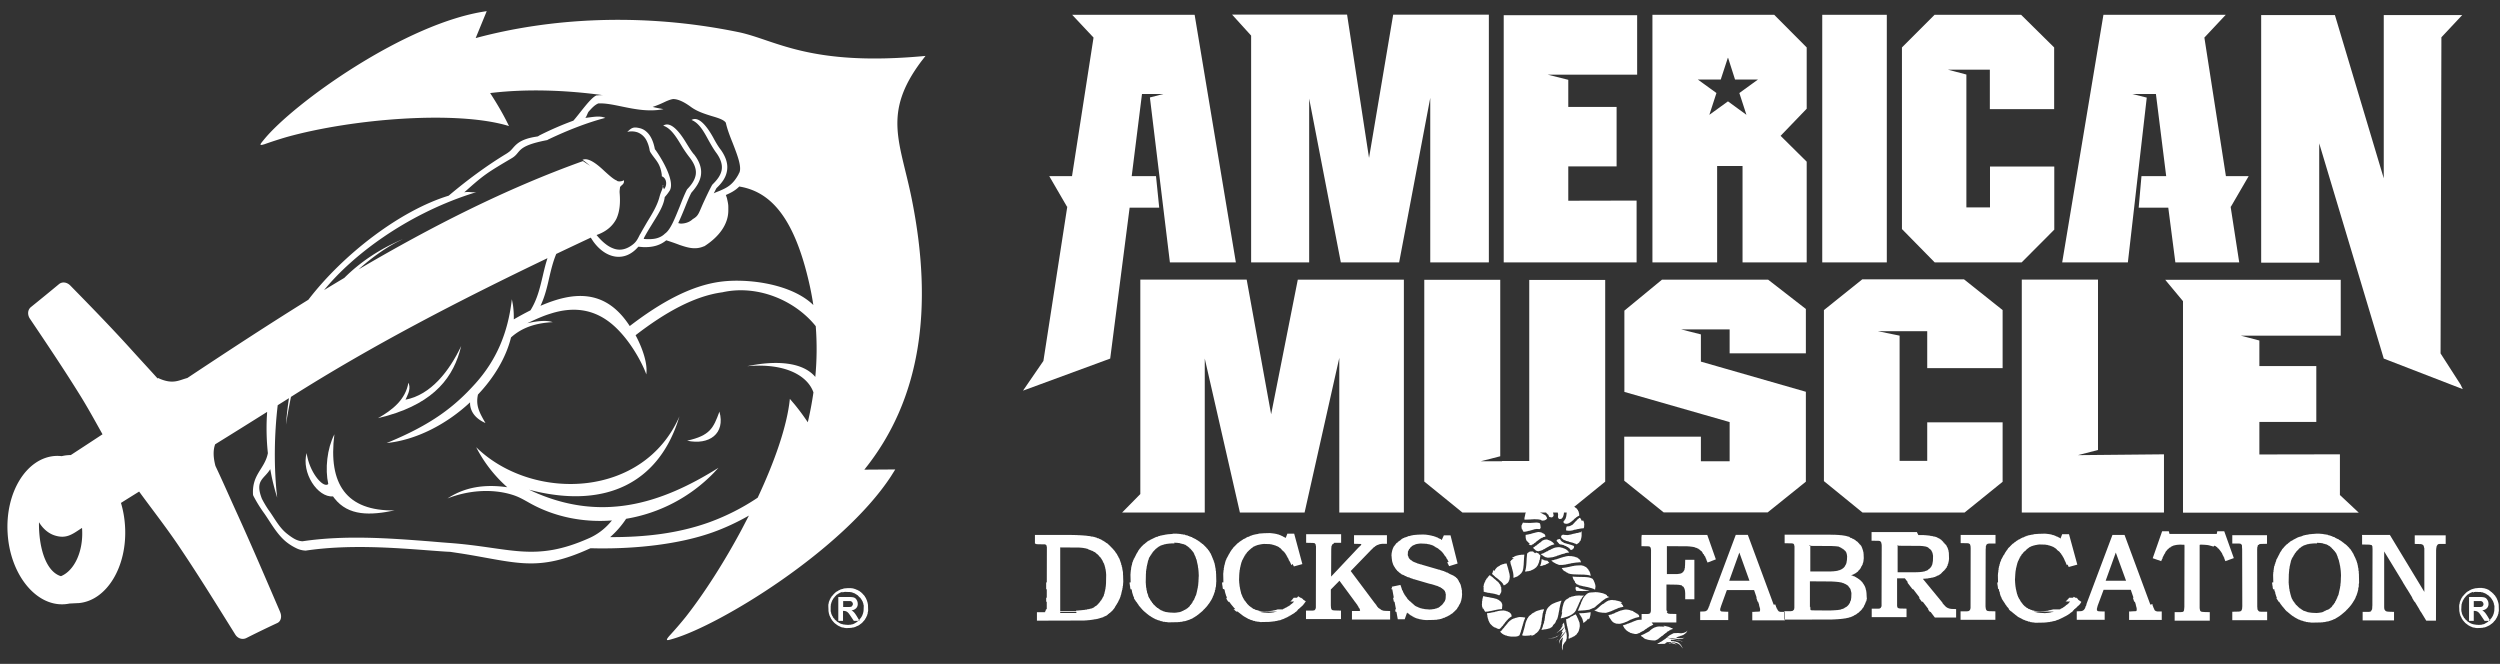 <svg xmlns="http://www.w3.org/2000/svg" width="177" height="47" fill="none"><rect width="100%" height="100%" fill="#333333" stroke="none"/><g fill="#fff"><path d="m110.877 44.718.009.02v.02l.008.02v.019l.012.02v.019l.01.05v.02l.01.048v.266h-.01l-.01.02v.02l-.012.02v.019l-.017.078h-.01l-.01.03h-.01l-.02.01v.02l-.068.068v.02l-.02.02-.02.039v.02l-.039.019v.02l-.01.02v.02l-.019.039v.02l-.01.049v.206h.01v.04l-.02-.01v-.02l-.02-.01v-.049l-.019-.02v-.02l-.01-.058v-.02l.01-.207v-.049l.009-.079v-.049l.02-.048v-.1l.049-.177-.128.108v.02l-.019.01v.02l-.04.01v.02l-.019.02v.019l-.01.02v.02l-.02.02v.019l-.019.02v.048l-.021.02v.02l-.009.02v.02l-.01.038.01-.118v-.02l.009-.048v-.05l.021-.02v-.02l.009-.019v-.02l.02-.019v-.02l.039-.02v-.02l.02-.038h.01v-.02h.01l.383-.512-.029.069Zm8.248 1.171.019.04-.019-.02v-.02Zm-1.128-.744.764.173h.069l.02.02h.068l.018.02h.041l.02.019h.049l.019.02h.038l.012.02h-.039l-.04-.02-.049-.02h-.039l-.05-.02h-.039l-.049-.02h-.049l-.049-.009h-.03l-.049-.02h-.098l-.167-.01h-.049l-.02.02v.05h.01l.01.02h.019l.079.01h.069l.059.019h.058l.06.02.049.02h.049l.039.038h.04l.069.06.068.068.02.04.049.049v.039l.04.02v.04l.017.02.022.038v.02l-.049-.05v-.029l-.059-.05-.02-.038-.02-.02-.019-.02-.022-.029-.038-.02-.019-.02-.029-.02-.04-.019-.098-.049h-.049l-.049-.02-.059-.02h-.069l-.059-.02h-.148l-.373-.019.19.066-.092-.007-.157.04.118.039h-.344l-.187.01h-.02l-.01-.01h-.068l.017-.02.041-.02.05-.019.038-.02.038-.04.052-.019.078-.039.049-.04.04-.02.039-.038.039-.02.03-.02.047-.04h.022l.049-.058h.019l.013-.026Z" style="fill:#fff;fill-opacity:1"/><path d="M118.396 45.495h.04l.041.02.019.02h.039l.039.02.021.02h.038l.02.038.049.02.021.02h-.011l-.039-.02-.02-.02h-.039l-.04-.02h-.039l-.039-.019h-.019l-.041-.02h-.04l-.038-.019h-.069l-.009-.003.039-.056h.039l.038.02Z" style="fill:#fff;fill-opacity:1"/><path d="M118.132 45.515h.039l.04.01h.039l.03.007-.02.033v-.01h-.04l-.124-.043.036.003Zm-7.946-.15-.017.023h-.01l.027-.023Zm.053-.044-.053.044.021-.027.032-.017Zm7.598-1.016.039.02h.049l.04.02h.049l.039.02h.04l.049.019h.039l.039.039h.049l.04.04h.049l.037.02.041.039h.02l-.009.01h-.02l-.032.019h-.017l-.02.01h-.029l-.02.02h-.04l-.019.04h-.022l-.037.019h-.02l-.019.039h-.02l-.03.02-.049.019-.029.02-.02.04h-.02l-.019.038h-.04l-.019.02-.02.04h-.02l-.039.02-.049.058h-.02l-.019.04h-.02l-.02.02-.049.02-.019.019-.04.039-.019.02h-.02l-.02.02-.019.02h-.02l-.02.038h-.019l-.01.02h-.02l-.02.039h-.019l-.02.02h-.02l-.019.02h-.02l-.02.02h-.019l-.02.01h-.01l-.019.019h-.02l-.02.01h-.019l-.177-.01h-.04l-.039-.01h-.039l-.04-.01h-.039l-.039-.01h-.03l-.039-.019h-.039l-.04-.02h-.019l-.04-.02h-.039l-.022-.02h-.037l-.02-.039h-.019l-.04-.039h-.019l-.02-.04h-.02l-.019-.02-.04-.019-.019-.02-.04-.019v-.02l-.019-.02h.019l.04-.02.029-.029h.04l.078-.039.04-.02.039-.019.039-.02.029-.02.079-.039.04-.02.078-.039.02-.02.049-.02.02-.039h.019l.02-.039h.02l.019-.02.02-.02h.02l.019-.039h.02l.02-.02h.019l.04-.038h.019l.02-.02h.02l.019-.02h.02l.02-.02h.049l.019-.02h.02l.02-.01h.019l.02-.009h.02l.019-.01h.02l.079-.01h.039l.305.01h.078l-.093-.06h.064Zm-7.589 1.01-.001.003-.008.003.009-.006ZM23.675 30.748c-.452 3.531.855 5.44 4.257 5.39-1.695.353-3.261.42-4.26-.864l-.095-.129c-1.1.09-2.251-1.682-1.868-3.069l.046.259c.273 1.274 1.174 2.248 1.487 1.934-.236-1.062-.088-2.508.433-3.521Zm27.262-1.603c.432 1.563-.729 2.39-2.291 2.055 1.631-.364 1.858-.885 2.29-2.055ZM32.651 24.5l-.112.422c-.619 2.085-2.119 3.817-5.777 4.684 1.061-.6 1.947-1.328 2.153-2.508l.036.086c.148.431-.159.91-.242 1.114 1.799-.345 3.097-2.017 3.942-3.798Zm14.314-11.392c-.009.042-.021.078-.03.11-.01-.023-.018-.047-.029-.07l.059-.04Z" style="fill:#fff;fill-opacity:1"/><path fill-rule="evenodd" d="m34.46.791-.783 1.906C38.8 1.311 45.353.845 52.294 2.277c2.595.54 5.024 2.459 13.232 1.682l-.283.364c-2.79 3.708-1.51 5.717-.7 9.72 1.57 7.78.65 14.245-3.349 19.209l2.19-.015-.318.507c-3.449 5.238-12.059 10.494-15.392 11.476-.403.118-.629.206-.295-.187a26.25 26.25 0 0 0 1.18-1.368c1.32-1.685 2.723-3.883 3.95-6.175l.513-.986c-.85.484-1.715.882-2.547 1.18-2.397.857-5.432 1.17-8.135 1.141l-.536-.01c-3.752 1.724-5.196 1.002-9.113.378l-.817-.123h-.01c-.462-.02-.885-.058-1.317-.088-2.802-.216-5.908-.442-8.897 0h-.03a1.626 1.626 0 0 1-.678-.187 3.602 3.602 0 0 1-.669-.423c-.668-.541-1.1-1.358-1.552-2.007a9.947 9.947 0 0 1-.787-1.27l-.02-.068c-.088-1.456.826-1.81 1.052-2.941a16.555 16.555 0 0 1-.074-2.56l.021-.365c-1.223.77-2.45 1.535-3.68 2.296-.136.368-.157.854.02 1.53.545 1.148 1.05 2.318 1.579 3.47 1.022 2.252 2.006 4.554 3.009 6.886v.01c.127.304.049.638-.206.756-.737.344-1.475.7-2.212 1.073-.285.127-.61.01-.777-.276-1.278-2.046-2.527-4.073-3.835-6.02-.93-1.403-1.969-2.727-2.961-4.084-.429.268-.859.535-1.286.804.152.508.252 1.054.287 1.625.186 2.873-1.298 5.312-3.303 5.47h-.05l-.574.029a2.645 2.645 0 0 1-.36.05C2.528 42.918.72 40.665.542 37.772c-.187-2.902 1.327-5.352 3.362-5.49.158-.01.314-.004.468.014a2.649 2.649 0 0 1 .639-.077c.747-.487 1.497-.978 2.247-1.472-.549-.98-1.09-1.972-1.693-2.929-1.11-1.78-2.281-3.522-3.46-5.273-.167-.265-.157-.61.088-.807a177.55 177.55 0 0 0 1.986-1.624c.245-.196.58-.127.806.109 1.504 1.534 2.999 3.07 4.434 4.663.58.643 1.175 1.28 1.755 1.927l-.004-.06.19.084c.918.373 1.328.077 1.903-.075 2.826-1.875 5.678-3.746 8.568-5.54 2.462-3.209 6.482-6.31 9.934-7.367 1.317-1.111 2.674-2.114 4.1-2.98.038-.03.088-.05.127-.089.452-.285.453-.895 2.045-1.121.069-.01.108-.05.157-.08a22.646 22.646 0 0 1 2.4-1.042c.452-.502 1.209-1.623 1.641-1.79h.069c.126-.014.255-.018.388-.014-2.57-.352-5.362-.468-7.99-.15.455.697.933 1.5 1.334 2.336-3.67-1.129-11.076-.519-15.714.77a29.46 29.46 0 0 0-1.583.511c-.46.147-.304-.01-.058-.314C20.766 7.324 28.729 1.598 34.46.79ZM2.76 36.973c-.004.214 0 .435.015.662.102 1.586.628 2.886 1.54 3.158.955-.39 1.6-1.769 1.497-3.355l-.005-.061-.142.09c-.59.394-1.013.689-1.79.443-.426-.135-.77-.436-1.016-.785l-.1-.152Zm36-18.694c-6.198 2.972-12.389 6.16-18.16 9.82a47.55 47.55 0 0 0-.356 1.97c.038-.48.087-.954.148-1.419l.065-.46-.173.109c-.206.131-.415.26-.622.39-.235 2.005-.293 4.31-.037 6.544-.155-.494-.287-1-.394-1.507l-.097-.51c-.423.71-1.112.768-.591 2.096.079.158.237.444.453.768.423.57.747 1.25 1.317 1.702.197.157.393.296.58.394.177.088.344.137.521.147 3.008-.452 6.154-.216 8.956 0 .472.04.924.08 1.327.109 4.473.314 6.106 1.426 10.068-.355a4.256 4.256 0 0 0 1.374-1.014l.188-.215c-2.025.157-4.08-.247-5.84-1.24-.442-.246-.766-.443-1.258-.59-1.395-.423-3.067-.315-4.551.275 1.2-.787 2.566-1.033 4.237-.797a9.658 9.658 0 0 1-2.202-2.834l.188.179c4.019 3.68 11.688 3.39 14.204-2.363l-.14.435c-1.467 4.26-5.03 6.018-10.005 4.883l-.502-.123c5.014 2.38 9.32 1.014 13.41-1.554l-.326.352a11.212 11.212 0 0 1-6.212 3.259 6.464 6.464 0 0 1-1.13 1.298c2.447.01 4.826-.256 7.048-1.062a15.957 15.957 0 0 0 3.396-1.73c1.208-2.575 2.09-5.1 2.278-6.997l.346.406c.336.411.645.835.924 1.252.165-.703.298-1.408.4-2.116-.432-1.226-2.072-2.092-4.689-1.854 2.11-.44 3.949-.278 4.82.759a21 21 0 0 0 .032-3.593c-1.48-1.846-4.14-2.95-6.603-2.4-1.985.266-4.05 1.417-6.153 3.04.53.994.865 2.057.757 2.775-.108-.364-.817-1.958-2.006-3.168-1.357-1.387-2.94-1.722-4.777-1.132-.521.157-1.063.403-1.643.679.796-.187 1.417-.216 1.8-.078-1.11.059-2.124.334-2.95 1.082-.353 1.436-1.209 2.852-2.34 4.043-.166.767.079 1.24.531 2.017-.719-.313-1.065-.817-1.09-1.357v-.109c-1.672 1.564-3.835 2.675-5.909 2.882 3.204-1.308 4.826-2.588 6.291-4.22 1.455-1.624 2.3-3.532 2.576-5.961l.069.35c.056.352.076.714.069 1.075a23.15 23.15 0 0 1 1.18-.64c.481-.767.668-1.583.865-2.41.074-.32.15-.64.241-.961l.098-.32Zm13.58-5.075c-.3.305-.614.452-.951.603.039.098.079.206.098.314.04.177.078.345.078.522v.255c0 .965-.629 1.85-1.7 2.538h-.02c-.628.276-1.18.089-1.74-.098-.304-.118-.62-.226-.934-.324-.404.335-.93.513-1.654.48l-.322-.028c-.97 1.14-2.318.852-3.199-.382l-.17-.26c-.813.382-1.629.766-2.443 1.154-.235.562-.367 1.128-.5 1.692-.147.66-.304 1.318-.609 1.968l-.02.02c2.35-1.024 4.621-1.22 6.332 1.426 2.182-1.672 4.326-2.863 6.43-3.139 1.779-.236 4.6.089 6.232 1.358.118.09.23.19.336.294a21.507 21.507 0 0 0-.375-1.897c-1.063-4.399-2.687-6.048-4.676-6.46l-.193-.036ZM47.663 7.01c-.236.04-.452.137-.698.255a7.177 7.177 0 0 1-.757.305c.236.06.501.108.767.158-1.042.206-2.045 0-2.95-.187-.619-.128-1.18-.246-1.67-.217-.285.128-.473.354-.68.58-.078.099-.137.345-.236.444.541-.06 1.023-.177 1.416 0-1.258.324-2.664.875-3.99 1.505-.06.02-.09.059-.139.069-2.3.443-1.77.875-2.526 1.298-.698.413-1.317.778-1.76 1.093-.57.403-1.081.874-1.573 1.307.275-.069.57.03.865-.02l-.448.143c-4.604 1.515-8.327 4.335-10.339 6.796.476-.29.954-.578 1.432-.864 1.117-1.111 2.488-2.04 4.154-2.75l-.393.194c-.924.483-1.877 1.175-2.75 1.955 5.135-3.017 10.406-5.705 15.885-7.667l.513.338c-.246-.212-.464-.391-.543-.427.521-.255 1.426.69 1.632.867.314.285.6.53.797.6.04.087.373.078.5-.03l.007.071c.001.155-.079.226-.173.303-.03.03-.08.069-.109.128 0 .03-.02.177-.029.275v.088c.059.679.029 1.319-.226 1.87-.246.481-.678.895-1.406 1.15.374.453.767.788 1.15.935.423.177.866.128 1.328-.196.314-.216.413-.414.57-.729.04-.078.03-.059.059-.098.147-.275.314-.551.471-.826.344-.56.689-1.121.856-1.702.134-.51.183-.468.265-.804l.079.184c.02-.03.04-.069.069-.108.118-.197.137-.59-.148-.777l-.079-.04v-.098c-.098-.758-.382-.994-.697-1.437-.03-.049-.069-.098-.128-.196l-.03-.079a2.36 2.36 0 0 0-.206-.679 1.2 1.2 0 0 0-.658-.62 1.309 1.309 0 0 0-.728-.03c.295-.274.403-.373.845-.275.196.04.374.128.531.276.266.236.472.64.58 1.22.03.039.08.098.109.147.412.59 1.326 2.135.943 2.784a3.375 3.375 0 0 1-.354.463c-.078.679-.57 1.367-.954 2.007a16.86 16.86 0 0 0-.471.797c-.06.118-.04.098-.04.098 0 .02-.02.03-.03.059.335.03.62.02.856-.03.255-.058.463-.166.62-.314l.03-.03c.392-.256.707-1.082 1.041-1.898.167-.423.334-.856.52-1.22l.031-.04c.305-.314.53-.649.59-1.003.059-.354-.06-.748-.413-1.21a8.195 8.195 0 0 1-.62-.905c-.363-.6-.737-1.2-1.268-1.368.61-.412 1.357.778 1.593 1.162.196.314.374.619.58.865h.01l.148.208c.313.478.402.913.333 1.317-.079.433-.334.817-.668 1.19-.177.335-.335.748-.502 1.16-.147.355-.285.69-.432.995.176.04.177.049.393.02.255-.04.462-.138.629-.295l.03-.02c.402-.236.393-.404.756-1.2.197-.423.393-.846.59-1.2l.03-.04c.315-.305.56-.62.639-.974.078-.344-.01-.758-.344-1.23-.216-.285-.403-.62-.58-.934-.334-.62-.669-1.22-1.2-1.427.61-.373 1.318.856 1.534 1.24.167.314.354.64.55.885.413.59.512 1.092.414 1.544-.088.443-.364.807-.728 1.152-.068.117-.128.246-.197.373.128-.068.246-.107.413-.176.501-.217.924-.404 1.347-1.18v-.02c.295-.374-.079-1.31-.433-2.224-.196-.482-.383-.984-.471-1.398-.138-.216-.551-.343-1.023-.481-.472-.148-1.003-.315-1.435-.63-.49-.361-.852-.519-1.146-.56l-.122-.01Zm2.483 7.467.014-.03v-.03l-.014.06Z" clip-rule="evenodd" style="fill:#fff;fill-opacity:1"/><path d="m110.346 45.22-.04.05-.049.039-.009.006.019-.036.039-.02.04-.04Zm9.123-.57v.019l-.02.02h-.011l-.008.04h-.01l-.01.039h-.02l-.01.039-.019.02h-.02l-.02.029h-.019l-.02.04h-.039l-.03.039h-.019l-.04.039h-.039l-.049.02-.039.02h-.05l-.041.039h-.047l-.049.02-.177.059.137.049h.069l.108.01h.02l.069-.01h.02l.039-.01h.019l.05-.01h.019l.049-.01h.009l-.018.01h-.02l-.02.01h-.009l-.05.039h-.039l-.02.02h-.049l-.049.01h-.039l-.108.009h-.04l-.041-.01-.771-.096.006-.011h.02l.019-.03h.018l.022-.04h.019l.04-.039h.019l.02-.02.02-.03h.019l.118-.068h.02l.02-.02h.018l.051-.04h.019l.049-.019h.048l.237-.01h.02l.108.01h.02l.039.01h.049l.059-.01.099-.02h.039l.049-.038h.039l.04-.03.019-.02.04-.02.049-.049Zm-7.894-1.142.019.05.04.058.019.04v.02l.02.039.02.02v.019l.019.039.019.02v.04l.021.02v.019l.017.039v.02l.022.02v.039l.02.02v.019l.019.02v.059l.01.02v.019l.01.157v.03l-.01.02v.02l-.01.048v.04l-.019.04v.029l-.02.04v.039l-.022.039v.039l-.038.02v.04l-.038.039-.02.02-.02.04-.019.019-.02.039-.02.02-.039.019-.02.02-.039.03-.02.02-.029.019-.039.02h-.04l-.039.038-.039.02-.05.02h-.039l-.039.04-.049.019h-.052l-.007.02v-.06l.007-.078v-.03l.012-.048v-.04l-.012-.108v-.03l-.007-.02v-.02l-.01-.028v-.02l-.01-.04v-.02l-.011-.039v-.02l-.009-.038v-.02l-.019-.04v-.049l-.02-.04v-.048l-.01-.02v-.02l-.01-.01v-.02l-.01-.02h-.009v-.077l-.01-.01v-.02l-.01-.04v-.02l-.01-.038v-.02l-.012-.04v-.02l-.008-.098v-.02l-.009-.068h.029l.02-.02h.049l.02-.02h.019l.02-.02h.02l.019-.02h.02l.02-.019h.009l.05-.039.019-.02h.01l.02-.02.098-.039h.02l.019-.02h.02l.01-.019.02-.02h.019l.02-.019h.02l.019-.01h.02l.019-.02h.02l.019-.02.011.02Zm-1.196 1.432-.014.024-.039.04-.049.039-.039.039-.04.02-.039.02h-.039l-.04.04h-.029l-.039.019h-.069l-.276.01h-.029l-.01-.01h.098l.099-.01h.039l.039-.01h.03l.039-.01h.047l.042-.02h.039l.039-.04.047-.019.042-.02.039-.019.048-.03.039-.04.025-.023Zm7.605.202h.014l-.001.002-.013-.002Z" style="fill:#fff;fill-opacity:1"/><path d="M110.738 44.089v.068l.01.04v.03l.021.039v.069l.018.039v.04l.011.038v.04l.019.03v.019l.009.02v.02l.011.02v.02l.01.019v.02h.009l.049-.02-.462.481-.009.01.019-.04.039-.038.04-.08.02-.038.019-.03.021-.039v-.04l.039-.049v-.039h-.039l-.034-.008.023-.041.206-.315-.245.227-.078.039-.021.02-.039.019-.04.039h-.039l-.019.04h-.03l-.019.039h-.029l.058-.059.02-.02.04-.02.118-.118.018-.039.05-.049.02-.04v-.02l.029-.038.02-.02.009-.02.04-.137-.058.056.018-.037.021-.02v-.03l.039-.019.019-.04v-.019l.039-.02h.01Zm-2.969-.394h.021l.059.01h.019l.068.01h.011l.049.01-.019.01v.019l-.02.06-.021.048-.018.02v.049l-.02.01v.02l-.01.02V44l-.02.02v.02l-.009.019v.05l-.02.019v.049l-.02.02v.02l-.01.02v.019l-.009.02v.048l-.04.05v.068l-.019.02v.05l-.02.02v.059h-.01l-.01.02v.019l-.019.02v.048l-.02.06-.02.049-.01.039h-.009v.02l-.02.059h-.01l-.01.039h-.01l-.01.04h-.039l-.049.039h-.039l-.049.02h-.05l-.039.01h-.344v-.01h-.039l-.049-.01h-.04l-.049-.02h-.039l-.05-.02-.039-.02h-.049l-.079-.039-.049-.02-.039-.019-.039-.03-.041-.019-.038-.04-.029-.02-.069-.078h-.01l.049-.05.039-.019.02-.02.02-.038.049-.05.02-.04.019-.019.04-.02.019-.04.02-.019.019-.039.05-.05.078-.097.069-.07.02-.049.137-.137.05-.04.039-.02.039-.039.04-.02.039-.029h.039l.049-.04h.05l.078-.039h.049l.04-.02h.039l.029-.019h.02l.039-.01h.04l.019-.01h.04l.156.01Zm1.543-.55-.018.048v.059l-.039.05v.058l-.021.05-.019.059v.049l-.011.06v.048l-.018.06v.048l-.021.059v.108l-.021.06v.049l-.017.058v.109l-.04.098v.05l-.02.059-.019.049v.05l-.039.039-.049.098-.04.049-.02.039-.04.03-.039.05-.039.028-.04.02-.039.04-.028.02-.04.039-.078.039h-.04l-.039.04-.041.02h-.03l-.008.009v-.01h.008l.061-.079h-.031l-.039.02h-.048l-.039.02h-.07l-.039.01h-.05l-.157.01h-.039l-.078-.01h-.05l-.039-.02h-.02v-.04h.01l.01-.039v-.02l.011-.019h.009l.009-.04v-.02l.01-.01.021-.048v-.05l.018-.01v-.048l.011-.02v-.02l.019-.01v-.049l.01-.02v-.019l.011-.02h.009v-.06l.019-.019v-.048l.021-.04v-.05l.018-.038v-.06l.021-.02v-.02l.01-.038v-.02l.018-.02v-.02l.021-.039v-.02l.009-.019.059-.118v-.02l.021-.02v-.02l.018-.02h.021l.009-.038v-.02l.02-.01v-.019l.029-.01v-.02l.109-.098h.019l.039-.04.07-.068.039-.02h.019l.039-.03.021-.02h.039l.019-.039.039-.02h.039l.04-.04h.039l.08-.038h.029l.04-.02h.049l.039-.03h.049l.047-.019h.051l.049-.02h.078l-.01.01Z" style="fill:#fff;fill-opacity:1"/><path d="m110.552 44.728.006.002-.016.028-.049.058-.049.05-.039.049-.026.025.015-.025.05-.049.098-.128.01-.01Zm10.932-5.126-.589.227-.059-.138-.02-.04v-.039l-.019-.02v-.029l-.02-.02-.019-.04v-.019l-.021-.039v-.02l-.018-.02v-.02l-.039-.019v-.02l-.021-.019v-.02l-.018-.019v-.02l-.022-.02v-.02l-.039-.01-.019-.048h-.01l-.01-.04h-.01l-.01-.04-.047-.048v-.02l-.05-.02-.07-.068-.03-.02-.017-.02h-.022l-.039-.04-.018-.019h-.041l-.02-.02-.039-.02h-.02l-.039-.019h-.04l-.039-.03h-.01l-.039-.01h-.008l-.022-.01h-.017l-.041-.01h-.02l-.049-.009h-.018l-.061-.01h-.019l-.079-.01h-.02l-.128-.01h-.039l-1.404-.009v1.977h.716l.079-.01h.009l.06-.009h.011l.047-.01h.02l.02-.01h.009l.021-.01h.011l.017-.01h.011l.019-.02h.01l.021-.02h.008l.02-.019h.011l.009-.02h.019l.011-.019v-.02l.019-.01v-.02l.02-.01v-.019l.019-.01v-.02l.02-.019.012-.04v-.039l.007-.02v-.019l.02-.039v-.099l.011-.108v-.039l.009-.325h.649v2.794h-.649v-.423l-.009-.108v-.02l-.011-.059v-.04l-.01-.02v-.019l-.017-.02v-.048l-.022-.02h-.01l-.008-.04-.011-.029h-.01l-.01-.02v-.019l-.04-.01h-.009l-.009-.02h-.011l-.01-.02h-.018l-.021-.039h-.018l-.022-.02h-.049l-.018-.01h-.021l-.029-.009h-.02l-.039-.01h-.04l-.128-.01h-.048l-.659-.01v1.81l.001.01h.008l.011.04h.01l.008.04h.011l.009.019h.019l.01.018h-.067l.011.001v.05l.018.009h.01l.011.02h.008l.01.02h.01l.02.02h.019l.05.01h.011l.057.009h.021l.424.01v.6h-1.761l.01.01h.018l.01.04h.02l.01.038h.02l.008.04h.021l.011.04h-.021l-.019.019h-.039l-.049.039h-.011l-.019.02-.049.02h-.021l-.009.02h-.02l-.02.019h-.009l-.02.02h-.019l-.021.02v.019l-.039.01h-.021l-.018.02-.039.039h-.02l-.009.02-.049.019-.021.02-.068.05-.039.038-.05.02-.078.039-.029.02-.049.02-.032.02-.068.048-.049.02h-.039l-.04.03h-.039l-.039.02h-.118l-.029-.01h-.049l-.031-.02h-.04l-.038-.01-.039-.02h-.04l-.039-.02h-.039l-.029-.038-.039-.02h-.021l-.039-.03-.039-.02-.019-.02-.039-.019-.11-.108-.018-.04-.039-.019-.021-.04-.039-.078-.021-.02-.019-.04-.019-.039h.019l.04-.02h.039l.021-.019h.039l.078-.04h.04l.018-.02.04-.019h.038l.081-.039h.018l.04-.02.039-.019h.021l.039-.02h.019l.039-.02.02-.02h.018l.04-.019h.02l.03-.02h.021l.018-.02h.031l.018-.019h.04l.02-.02h.019l.039-.01h.02l.02-.02h.059l.02-.01h.019l.189-.007v-.405h.421l.08-.01h.018l.022-.01h.007l.01-.01h.01l.02-.02h.009l.01-.009.012-.04h.008l.01-.02v-.019h.01v-.059h.01v-.127l.01-4.182v-.02l-.01-.079v-.02l-.01-.038h-.01v-.04h-.01l-.008-.02-.012-.02h-.01l-.009-.019h-.008l-.012-.01h-.01l-.017-.01h-.011l-.05-.01h-.01l-.481-.009v-.61l.019-.187h4.64l.609 1.731Zm-11.355 5.253v-.02h.019l-.019.02Zm.04-.019.039-.04h.01l-.049.04Zm.383-2.292v.02l-.02.01v.019l-.01.02v.02l-.019.02v.048l-.021.04v.02l-.008.02v.019l-.01.02v.019l-.01.02v.02l-.011.039v.02l-.009.019v.02l-.01.02v.04l-.009.019v.02l-.011.019v.079l-.019.058v.02l-.01.02v.04l-.011.02v.019l-.01.039v.02l-.008.02v.02l-.01.028v.05l-.021.05v.038l-.018.05v.02l-.021.048v.02l-.019.05-.02.058h-.009l-.049.069v.02l-.021.04-.019.048-.019.04-.02.03-.02.038-.039.02-.022.04-.038.02-.068.128-.019.019-.041.04h-.018l-.04.019-.029.04h-.02l-.039.02h-.04l-.029.019h-.039l-.04.02h-.04l-.048.019h-.04l-.039.01h-.07l-.049.02h-.039l-.029.01h-.068v-.02l.049-.098.039-.099.02-.099.077-.196V44l.04-.099v-.078l.02-.079v-.078l.019-.07v-.078l.039-.069v-.07l.021-.067.018-.06.021-.068.029-.06.039-.059.039-.048.05-.06.06-.049.058-.06.069-.048.079-.049.096-.04.11-.049.108-.039.127-.04.139-.049h.058l-.009.01Zm-4.07.679.07.02h.058l.07.04h.048l.059.038.049.02.039.02.04.04.029.019.021.039.019.02.019.039v.03l.02.039v.058l-.009.01-.039.02-.031.02-.039.02-.069.068-.038.02-.04.04-.02.039-.04.039-.039.03-.019.04-.079.077-.02.05-.059.059-.018.03-.021.02-.019.039-.02.02-.019.038-.039.02-.021.02-.019.04-.099.098-.039.02-.02.019h-.009l-.039-.01-.07-.02-.058-.019-.049-.04-.06-.02.01.02-.049-.03-.05-.019-.048-.039-.049-.029-.039-.04-.04-.04-.039-.038-.04-.04-.03-.04-.018-.038-.021-.03-.019-.04-.02-.049-.019-.039-.021-.04v-.049l-.018-.038-.021-.05v-.04l-.021-.038v-.05l-.008-.05v-.038l-.02-.05v-.078h-.01l.07-.01h.039l.038-.01h.03l.049-.01h.039l.03-.02h.07l.039-.02h.039l.04-.01h.049l.068-.038h.05l.018-.01h.02l.019-.01h.02l.019-.01h.021l.02-.01h.019l.049-.01h.011l.047-.01h.021l.06-.01h.019l.196-.01Z" style="fill:#fff;fill-opacity:1"/><path fill-rule="evenodd" d="m60.257 41.639.03.01h.048l.03.01h.04l.029.019h.029l.04.02h.03l.029.02h.029l.03.02.03.019h.029l.048.03h.02l.02.019.03.02h.03l.028.03.03.019.02.02.03.02.029.019.078.079.03.02.02.029.02.02.019.03.03.019.019.03.02.019.02.029.02.03v.03l.029.02.039.058v.03l.029.03v.029l.02.029.02.04v.03l.02.029v.029l.019.04v.03l.02.028v.08l.019.029v.078l.01.325v.03l-.01.048v.03l-.02.05v.079l-.019.029v.029l-.02.03v.04l-.02.029-.02.029v.03l-.02.03-.019.029v.03l-.029.028-.02.03-.019.03v.03l-.03.019-.02.03-.02.028-.019.02-.049.05-.02.03-.078.078-.03.02-.02.02-.029.019-.03.02-.02.019-.029.02-.058.04-.03.019h-.03l-.02.03h-.048l-.03.03h-.03l-.058.039h-.03l-.029.02h-.04l-.03.019h-.077l-.03.02h-.079l-.039.009h-.03l-.245.01h-.03l-.04-.01h-.029l-.039-.01h-.03l-.03-.02h-.078l-.029-.019h-.05l-.058-.039h-.03l-.03-.02-.03-.02h-.028l-.03-.03h-.029l-.03-.029-.059-.039-.03-.02-.019-.02-.03-.02-.03-.019-.019-.02-.03-.019-.019-.02-.02-.03-.03-.02-.019-.029-.02-.019-.02-.03-.019-.02-.029-.03-.02-.028v-.02l-.03-.03-.02-.03-.019-.029v-.03l-.029-.028v-.03l-.03-.03v-.03l-.029-.029v-.029l-.02-.04v-.03l-.02-.029v-.029l-.02-.05v-.078l-.019-.03v-.117l-.01-.236v-.148l.02-.03v-.078l.02-.03v-.04l.02-.029v-.03l.019-.029.02-.04v-.029l.03-.03v-.028l.029-.03v-.03l.048-.049.021-.03v-.03l.03-.029.029-.02.02-.029.019-.02.02-.028.019-.02.03-.03.098-.099.029-.02.03-.019.02-.02.058-.038h.03l.069-.06h.03l.029-.03h.029l.03-.029h.03l.029-.02h.03l.049-.019h.03l.029-.02h.038l.03-.02h.079l.03-.01h.038l.109-.01h.246Zm-.66.285h-.029l-.02.02h-.029l-.029.019h-.02l-.03.02-.02.02h-.028l-.02.03h-.02l-.029.029h-.02l-.02.029h-.03l-.176.187v.02l-.03.02-.019.019-.02.03v.02l-.03.02v.029l-.029.02v.019l-.02.03-.019.02v.029l-.02.029v.02l-.019.03v.03l-.02.019v.029l-.01.03v.03l-.02.019v.068l-.01.07v.344l.01.03v.03l.02.028v.059l.02.03v.03l.02.019v.03l.02.019v.03l.029.03.02.038.019.03v.02l.029.03v.02l.08.068v.03l.028.02.059.058.02.02h.02l.04.059.028.02h.02l.02.029h.03l.02.03h.019l.03.03h.019l.029.019.02.02h.03l.029.019h.02l.029.02h.03l.02.01h.029l.03.019h.069l.02.01h.028l.069.01h.03l.127.01h.03l.069-.01h.079l.029-.01h.03l.029-.02h.06l.029-.02h.029l.02-.019h.029l.02-.03h.03l.019-.019.03-.02h.019l.03-.03h.019l.02-.029h.02l.029-.03.039-.048h-.295l-.245-.364c-.138-.207-.216-.316-.424-.34l-.097-.005v.709h-.334v-1.692h.717c.177 0 .304.01.393.039.078.03.148.088.187.167a.497.497 0 0 1 .078.265.415.415 0 0 1-.108.316.534.534 0 0 1-.334.157c.177.098.266.246.374.413l.16.272-.012.013-.02.02-.02.03h.088l-.037-.063.008-.006.04-.04.019-.029v-.02l.06-.04v-.019l.029-.03v-.019l.029-.03v-.02l.02-.019.019-.03v-.029l.02-.02v-.03l.02-.019v-.03l.02-.029v-.03l.01-.02v-.029l.019-.029v-.07l.01-.029v-.02l.01-.265v-.089l-.01-.029v-.02l-.02-.029v-.07l-.02-.019v-.029l-.019-.03v-.02l-.02-.029v-.03l-.03-.019v-.03l-.02-.02-.019-.02v-.029l-.03-.019v-.02l-.049-.05v-.019l-.059-.039-.02-.02-.127-.137h-.03l-.019-.03h-.02l-.02-.03h-.03l-.019-.029h-.029l-.02-.03h-.029l-.02-.019h-.03l-.02-.02h-.029l-.029-.02h-.02l-.03-.02h-.087l-.02-.019h-.099l-.265-.01h-.03l-.058.01h-.03l-.03.02h-.068l.02-.03h-.02l-.03.02Zm.1 1.053h.236c.166 0 .265 0 .314-.02.04 0 .068-.03.088-.07a.175.175 0 0 0 .05-.117.213.213 0 0 0-.06-.147.152.152 0 0 0-.048-.042l-.069-.027h-.512v.423Z" clip-rule="evenodd" style="fill:#fff;fill-opacity:1"/><path d="M175.072 41.943v-.01h.008l-.008.01Z" style="fill:#fff;fill-opacity:1"/><path fill-rule="evenodd" d="m175.741 41.629.029.01h.049l.032.01h.047l.031.019h.028l.039.02h.03l.031.02h.028l.029.02.03.02h.031l.037.028h.02l.032.03h-.04l.028.02h.029l.03.03.031.019.018.02.059.039.079.079.029.02.022.029.017.02.02.03.03.019.021.03.018.019.022.029.017.03v.03l.032.02.017.028.022.03v.03l.027.03v.029l.02.029.02.04v.03l.02.029v.029l.019.04v.03l.022.028v.08l.017.029v.078l.01.325v.03l-.01.048v.03l-.017.05v.079l-.022.029v.029l-.019.03v.04l-.04.058v.03l-.02.03-.019.029v.03l-.03.028-.017.03-.022.03v.03l-.027.019-.022.03-.018.028-.021.02-.05.05-.017.03-.079.078-.031.02-.02.02-.059.038-.018.02-.061.04-.057.039h-.031l-.018.03h-.039l-.032.03h-.029l-.03.019-.027.02h-.032l-.029.02h-.039l-.028.019h-.079l-.031.02h-.079l-.049.009h-.029l-.246.01h-.028l-.039-.01h-.031l-.04-.01h-.029l-.028-.02h-.08l-.03-.019h-.039l-.03-.02-.027-.019h-.032l-.029-.02-.028-.02h-.031l-.03-.03h-.027l-.03-.029-.061-.039-.027-.02-.022-.02-.028-.02-.029-.019-.021-.02-.028-.019-.022-.02-.017-.03-.032-.02-.018-.029-.021-.019-.018-.03-.051-.05-.02-.028v-.02l-.029-.03-.018-.029-.021-.03v-.03l-.028-.028v-.03l-.031-.03v-.03l-.03-.029v-.029l-.018-.04v-.03l-.021-.029v-.029l-.018-.05v-.078l-.022-.029v-.118l-.009-.236v-.04l.009-.079v-.029l.022-.03v-.078l.018-.03v-.04l.021-.029v-.03l.018-.029.022-.04v-.029l.027-.03v-.028l.03-.03v-.03l.049-.049.022-.03v-.029l.027-.03.03-.02.021-.029.018-.02.021-.028.156-.159.029-.02.032-.019.017-.02.061-.038h.028l.069-.06h.031l.028-.03h.029l.032-.029h.027l.03-.019h.029l.04-.02h.031l.028-.02h.049l.029-.02h.079l.031-.01h.04l.106-.01h.246Zm-.687.295h-.031l-.02.02h-.027l-.032.02h-.017l-.032.02-.02.019h-.027l-.022.03h-.017l-.032.029h-.018l-.021.03h-.03l-.177.186v.02l-.029.02-.02.019-.018.03v.02l-.029.02v.029l-.031.02v.019l-.018.03-.022.02v.029l-.017.029v.02l-.022.03v.03l-.018.019v.029l-.012.03v.03l-.019.019v.068l-.008.07v.029l-.01.197v.03l.01.058v.03l.008.03v.03l.019.028v.059l.02.03v.03l.02.019v.03l.019.019v.03l.032.03v.019l.018.02.021.029v.02l.028.03v.02l.078.069v.029l.03.02.081.077h.017l.039.06.03.02h.02l.021.029h.03l.017.03h.02l.03.03h.021l.028.019.021.02h.03l.027.019h.022l.028.02h.029l.022.01h.027l.03.02h.071l.017.01h.03l.068.01h.03l.128.01h.029l.071-.01h.079l.027-.01h.03l.031-.02h.057l.032-.02h.027l.02-.02h.031l.018-.03h.03l.019-.019.03-.02h.019l.03-.03h.021l.018-.029h.022l.027-.03.04-.048h-.295l-.246-.364c-.157-.236-.236-.345-.519-.345v.709h-.334v-1.692h.715c.187 0 .305.01.394.039.078.03.147.088.186.167.059.078.08.167.081.265a.418.418 0 0 1-.11.316.537.537 0 0 1-.334.157c.177.098.265.246.373.413l.16.272-.01.013-.022.02-.018.03h.087l-.037-.063.007-.006.04-.04.021-.029v-.02l.057-.04v-.019l.032-.03v-.019l.027-.03v-.02l.02-.019.02-.03v-.029l.021-.02v-.03l.018-.019v-.03l.022-.029v-.03l.007-.02v-.029l.02-.029v-.07l.012-.029v-.02l.008-.265v-.029l-.008-.03v-.03l-.012-.029v-.02l-.02-.029v-.07l-.017-.019v-.029l-.022-.03v-.02l-.018-.029v-.03l-.031-.019v-.03l-.02-.02-.019-.02v-.029l-.03-.019v-.02l-.028-.029-.021-.02v-.02l-.079-.068-.017-.02-.111-.108h-.029l-.02-.03h-.019l-.02-.03h-.029l-.018-.029h-.032l-.017-.03h-.032l-.019-.019h-.028l-.022-.02h-.027l-.03-.02h-.021l-.028-.02h-.088l-.022-.019h-.096l-.268-.01h-.027l-.061.01h-.03l-.027.02h-.063l.022-.03h-.02l-.028.02Zm.089 1.053h.246c.165 0 .263 0 .312-.02.049-.01.069-.03.089-.068.029-.03.049-.08.039-.119a.219.219 0 0 0-.059-.147.153.153 0 0 0-.046-.042l-.072-.027h-.509v.423Z" clip-rule="evenodd" style="fill:#fff;fill-opacity:1"/><path d="m110.591 44.275-.039.04v-.02l.039-.02Zm7.167.02.015.01h-.015v-.01Zm-2.644-1.141.108.01h.02l.019.01h.049l.05.02h.049l.049.038h.049l.039.02h.05l.039.04h.039l-.01.03.04.019h.039l.027.039h.041l.02.04h.02l.039.02.05.019.009.039h.02l.039.02v.02l.02.01v.02l.02.01v.067h.01v.04l-.05.01h-.019l-.02.01h-.02l-.019.01h-.049l-.02.02h-.05l-.041.019h-.017l-.02.02h-.049l-.02.019h-.02l-.019.02h-.022l-.096.04-.039.02h-.02l-.049.019-.049.039h-.02l-.039.03h-.03l-.039.039h-.039l-.05.04h-.039l-.078.04h-.04l-.029.019-.04.02h-.039l-.039.019h-.04l-.039.02h-.039l-.049.009h-.04l-.118-.01h-.069l-.041-.02h-.018l-.039-.019h-.019l-.04-.03h-.019l-.02-.02-.039-.02-.099-.097-.019-.04-.021-.02-.019-.038-.019-.02-.02-.04-.02-.02-.019-.039-.04-.039v-.04l-.019-.039-.02-.02-.01-.038h.01l.039-.02h.03l.039-.02h.039l.05-.02h.039l.039-.039h.04l.039-.02h.039l.04-.039h.029l.039-.04h.04l.019-.02h.03l.019-.019h.04l.019-.02.03-.019h.02l.039-.02h.02l.039-.02h.02l.019-.02h.04l.019-.01h.04l.019-.019h.059l.019-.02h.04l.02-.009h.02l.078-.01h.02Zm-2.497.236-.01.079v.039l-.01.04v.039l-.02.039v.03l-.019.04v.038l-.02.04-.02.019v.03l-.04.02v.02l-.038-.07-.02.02-.02.04-.059.048v.02l-.019.02-.04.04h-.019l-.069.078h-.039l-.02.02-.039.02-.01-.04v-.078l-.02-.02v-.02l-.01-.02v-.04l-.019-.019v-.02l-.01-.019v-.02l-.039-.05v-.019l-.02-.039v-.02l-.039-.02v-.02l-.02-.019v-.02l-.02-.019v-.02l-.039-.019v-.02l-.02-.04v-.019l-.039-.02v-.02l.305-.009h.019l.059-.01h.04l.059-.01h.038l.021-.01h.039l.059-.01h.039l.04-.01h.019l.03-.01h.059v.04Z" style="fill:#fff;fill-opacity:1"/><path fill-rule="evenodd" d="m144.774 37.782.108.01h.02l.049.01h.039l.049.01h.022l.047.01h.02l.039.01h.02l.02.01h.02l.019.01h.021l.018.01h.021l.019.019h.049l.02.01h.019l.021.02h.018l.021.009h.019l.02.02h.019l.02.02h.019l.02.02h.02l.019.01h.02l.039.019.02.02h.02l.019.019h.022l.018.02h.02l.019.02h.021l.018.039h.02l.118-.305h.482l.589 2.155-.609.167-.059-.128-.019-.05-.06.05-.018-.04v-.038l-.04-.05v-.04l-.03-.038v-.04l-.039-.03v-.039l-.019-.02-.021-.04v-.038l-.018-.02-.021-.04v-.02l-.019-.02v-.019l-.04-.039v-.02l-.02-.02v-.02l-.019-.009v-.02l-.02-.02v-.019l-.02-.01v-.019l-.019-.01h-.01v-.02h-.01l-.008-.04-.022-.019v-.02l-.039-.019h-.01l-.01-.04-.019-.02-.04-.038v-.02l-.039-.01v-.02l-.039-.01-.059-.059h-.019l-.011-.039h-.019l-.02-.04h-.01l-.019-.02-.02-.019h-.02l-.019-.02h-.01l-.019-.019-.021-.02h-.018l-.05-.04-.05-.019-.147-.059h-.02l-.019-.01h-.02l-.02-.019h-.019l-.04-.01h-.019l-.02-.01h-.02l-.018-.02h-.078l-.022-.01h-.019l-.059-.01h-.02l-.354-.01h-.039l-.059.01h-.03l-.039.01h-.02l-.039.01h-.02l-.039.01h-.038l-.021.02h-.057l-.041.02h-.02l-.039.02h-.02l-.039.019h-.02l-.039.02-.02.019h-.039l-.019.02h-.021l-.039.04h-.019l-.02.039h-.04l-.019.039h-.02l-.039.04-.02.02h-.02l-.019.038-.02.02-.049.05-.039.02-.099.097v.02l-.039.04-.069.068-.019.04v.02l-.04.038-.018.02-.021.04v.04l-.039.019-.019.039v.04l-.04.039v.039l-.03.03v.04l-.039.038v.04l-.019.04-.021.038v.04l-.018.029v.04l-.021.039v.039l-.019.04v.049l-.02.039v.04l-.02.039v.049l-.01.04v.03l-.019.048v.079l-.01.03v.048l-.009.08v.029l-.011.176v.04l-.01.099v.049l.01.177v.029l.011.098v.04l.009.05v.038l.01.05v.04l.019.048v.07l.02.048v.04l.02.04v.048l.019.04v.04l.02.038v.05l.02.04.019.038v.04l.02.029.02.04v.039l.039.039v.04l.039.039v.03l.04.019v.04l.029.039.02.03.019.019v.039l.03.02.02.03.019.02.02.038.049.05.021.039.136.138.04.02.019.019.04.04.039.02.021.019h.039l.019.039.039.02h.02l.019.02h.059l.039.04h.019l.041.019h.039l.039.029h.02l.028.01h.04l.04.02h.039l.02.01h.039l.039.01h.039l.039.01h.04l.109.01h.039l.197-.01h.039l.098-.01h.04l.039-.01h.039l.04-.01h.067l.04-.02h.02l.04-.02h.067l.04-.02h.04l.039-.019h.04l.039-.02h.482l.021-.01h.018l.04-.04.031-.019h.038l.04-.03.038-.019.02-.02.03-.019.04-.02.018-.02.069-.049.02-.02.039-.04.039-.019.021-.02.039-.019.019-.029.039-.02.02-.04.103-.104-.34-.004h.011l.038-.03.021-.019.058-.058.039-.04.021-.02.039-.039.02-.04.019-.019h.276l.059-.069.102.07h.093v.019l.109.078-.023.025.25.172-.079.128-.019.02v.02l-.039.019v.02l-.039.019v.02l-.04.02v.02l-.04.01v.019l-.039.02v.019l-.03.02v.02l-.039.01v.02l-.04.019v.02l-.039.009v.02l-.039.02h-.02l-.009.04-.06.058h-.019l-.01.04-.059.058-.039.02-.018.02-.041.019-.059.06-.04.019-.019.02-.03.019-.039.02-.02.02-.039.02-.04.02-.019.019-.04.02-.039.019h-.038l-.021.04-.039.02h-.039l-.04.029-.019.02h-.04l-.039.038h-.039l-.02.02-.03.02h-.039l-.039.04h-.04l-.019.019h-.03l-.039.02h-.039l-.04.04h-.039l-.039.019h-.04l-.018.01h-.04l-.04.02h-.039l-.04.019h-.029l-.039.01h-.04l-.049.02h-.069l-.039.01h-.038l-.04.01h-.03l-.04.01h-.049l-.108.01h-.049l-.482.009h-.098l-.079-.02h-.078l-.079-.02h-.069l-.078-.04h-.079l-.069-.038-.079-.02-.068-.02-.079-.04-.069-.019-.137-.078-.217-.108-.069-.05-.058-.05-.069-.048-.058-.05-.06-.048-.068-.05-.089-.088h-.021l-.039-.03-.059-.05-.059-.058-.029-.039h.03l-.03-.03-.049-.069-.049-.05-.05-.058-.029-.059-.049-.05-.03-.058-.039-.06-.039-.058-.04-.06-.038-.058-.039-.06-.04-.068-.02-.059-.02-.06-.039-.058-.02-.07-.02-.058-.019-.07v-.058l-.059-.138v-.06l-.014-.048h-.045v-.02l-.02-.069v-.068l-.02-.07v-.058l-.019-.07v-.118h.049v-.029l-.01-.433v-.06l.01-.108v-.048l.02-.05V40.4l.019-.058v-.099l.02-.05v-.058l.02-.049.021-.05v-.049l.018-.048.021-.06v-.049l.039-.05v-.049l.038-.048v-.05l.059-.099.02-.039.098-.186.04-.04.049-.098.019-.04.04-.049.019-.039.04-.05.019-.039.04-.039.029-.05.02-.039.039-.039.039-.04.04-.03.029-.038.069-.07.039-.039.04-.039.039-.039.049-.02.04-.04.039-.038.05-.02.038-.04.03-.02.049-.039.05-.02.039-.038.049-.02.049-.02.039-.02.049-.039.049-.02.1-.05h.038l.138-.077h.049l.049-.04h.049l.049-.02.05-.02h.049l.049-.019h.049l.049-.02h.059l.049-.019h.049l.05-.02h.098l.059-.01h.049l.099-.01h.058l.344-.01h.02Zm-.747 5.54h.039l.04.019h.058l.04.02h.02l.04.01h.038l.039.009h.04l.059.01h.039l.108.01h.04l.127.01h.03l.098-.01h.039l.059-.01h.04l.041-.01h.038l.04-.02h.058l.039-.02h.07l.028-.019h.04l.02-.02h-1.406l.039.02Zm20.252-5.53h.049l.06.01h.048l.049.01.098.02h.05l.051.02h.096l.049.039h.049l.051.02h.048l.049.04h.049l.049.038h.04l.049.03h.05l.048.039.029.02.099.049.039.02.098.038.04.04.098.05.039.038.051.02.038.04.051.04.038.019.04.039.048.04.041.02.039.038.039.03.068.069.118.118.019.04.04.029.039.04.02.048.03.03.019.04.039.049.02.039.019.04.04.049.019.048.02.04.02.05.019.038.069.138.02.03v.049l.039.049.02.05v.048l.039.05v.05l.02.048.019.049v.05l.022.058v.05l.018.049v.049l.021.05v.058l.008.05v.058l.02.05v.108l.011.108v.059l.009.472v.08l-.02.077v.167l-.02.07-.019.079v.078l-.02.07-.02.078-.019.069-.069.206-.04.07-.019.068-.03.069-.039.068-.039.07-.04.058-.039.07-.039.058-.049.07-.04.058-.049.06-.049.058-.049.06-.059.058-.049.06-.059.049-.048.058-.061.06-.059.049-.059.05-.059.049-.117.098-.058.04-.06.048-.067.04-.061.04-.068.038-.06.04-.069.04-.069.019-.068.039-.138.05-.069.02-.138.048h-.068l-.079.02-.069.02h-.079l-.068.02h-.079l-.079.01h-.077l-.512.01h-.079l-.098-.02h-.079l-.079-.02h-.078l-.099-.04h-.069l-.078-.04-.156-.038-.07-.04-.079-.02-.069-.039-.076-.04-.14-.078-.067-.05-.071-.039-.068-.049-.059-.05-.069-.048-.059-.059-.069-.05-.049-.048-.051-.03-.057-.06-.059-.058-.02-.02h.02l-.079-.079-.049-.068-.049-.05-.047-.058-.04-.06-.051-.059-.029-.05-.04-.058-.039-.059h-.041l-.018-.05-.04-.058-.039-.06-.038-.058-.021-.059h.047l-.007-.02-.04-.059-.018-.06-.021-.068-.02-.06-.019-.068v-.06l-.04-.068-.019-.069v-.059l-.003-.01h-.096v-.038l-.019-.07v-.068l-.02-.07v-.058l-.02-.07v-.108h.079v-.058l-.01-.433v-.06l.01-.108v-.058l.02-.05v-.108l.019-.05v-.058l.02-.099v-.048l.039-.06v-.049l.04-.099.019-.048v-.05l.041-.059v-.049l.028-.05v-.048l.039-.04.118-.236.022-.039.028-.05.019-.048.02-.04.029-.05.02-.029.039-.048.02-.04.032-.05.017-.038.079-.08.039-.048.032-.04.038-.04.068-.069.069-.068.039-.02.049-.04.031-.039.04-.02.047-.038.031-.04.049-.02.048-.03.03-.019.049-.02.049-.038.098-.05.039-.02.187-.098.059-.02.049-.02h.049l.051-.029h.048l.049-.04h.049l.061-.039h.047l.049-.02h.049l.06-.019h.049l.059-.02h.049l.05-.019h.058l.049-.01h.06l.048-.01h.059l.108-.01h.049v-.01h.237l.098.01Zm-.236.679h-.177l-.118.01h-.039l-.067.01h-.04l-.041.01h-.029l-.04.01h-.039l-.018.02h-.071l-.039.019h-.019l-.038.02h-.031l-.02.019h-.038l-.021.02h-.03l-.019.02h-.04l-.019.039h-.038l-.021.02-.019.019h-.038l-.022.04h-.018l-.021.04h-.039l-.05.058h-.017l-.022.04-.059.058-.02.02-.019.02-.047.05-.022.019-.018.02-.021.038v.02l-.04.02-.019.04-.02.019v.039l-.039.02-.02.04v.02l-.039.038v.04l-.04.04v.019l-.039.03v.038l-.039.04v.04l-.018.038-.022.04v.03l-.018.039v.05l-.021.039v.039l-.02.039v.05l-.019.039v.049l-.02.04v.048l-.009.04v.05l-.02.048v.08l-.01.048v.049l-.008.05v.048l-.012.099v.049l-.01.492v.049l.01.098v.05l.012.05v.038l.008.05v.049l.01.039v.05l.02.039v.079l.019.049v.039l.021.039v.05l.018.039v.039l.02.04v.03l.02.038v.04l.019.04.02.038v.04l.02.04.019.029v.02l.04.038v.04l.039.04v.019l.041.039v.02l.038.03.019.02v.038l.059.05.02.04.019.019v.02l.04.019.019.02.02.02.14.138h.017l.021.039.038.02h.02l.02.029h.019l.04.04h.019l.01.02.02.009.009.01h.02l.005.01h.004l.031.029h.001l.019.01h.009l.018.01h.012l.022.01h.006l.02.01h.012l.018.01h.02l.01.01h.01l.02.009h.018l.01.01h.011l.029.02h.021l.038.019h.02l.031.01h.04l.017.01h.04l.029.01h.041l.018.009h.039l.099.01h.039l.206.01h.02l.108-.01h.02l.039-.01h.04l.019-.01h.04l.039-.01h.022l.038-.01h.019l.039-.019h.019l.04-.01h.019l.031-.02h.019l.02-.009h-.138l.039-.02h.021l.038-.01h.02l.038-.019h.021l.039-.02.018-.02h.021l.039-.02h.019l.041-.019.019-.02h.049l.059-.059h.02l.069-.078h.02l.068-.08.02-.038v-.02l.039-.02.02-.02.02-.039.05-.049v-.04l.038-.02.02-.038.019-.04v-.04l.03-.02.022-.028v-.04l.038-.04v-.038l.038-.04v-.04l.03-.039v-.048l.039-.04v-.03l.022-.039.017-.049v-.04l.021-.039v-.049l.019-.04v-.049l.019-.039v-.05l.02-.038v-.05l.02-.04v-.048l.011-.04v-.049l.018-.04v-.098l.01-.048v-.04l.012-.05v-.048l.008-.177v-.05l.01-.186v-.05l-.01-.187v-.039l-.008-.05v-.048l-.012-.05v-.049l-.01-.039v-.049l-.018-.05v-.078l-.021-.05v-.039l-.02-.048v-.05l-.019-.04v-.05l-.02-.038v-.05l-.02-.04v-.038l-.039-.049v-.04l-.02-.049-.019-.039v-.039l-.02-.04-.02-.04v-.019l-.019-.039-.019-.04v-.02l-.031-.038v-.02l-.039-.04v-.02l-.039-.019v-.039l-.04-.02v-.02l-.039-.02v-.02l-.057-.048v-.02l-.061-.05h-.019l-.009-.038-.05-.05h-.02l-.02-.04h-.019l-.02-.029h-.01l-.039-.039h-.02l-.02-.02h-.027l-.022-.02-.018-.02h-.021l-.049-.038h-.04l-.017-.02h-.061l-.02-.02h-.039l-.02-.019h-.059l-.029-.03h-.059l-.04-.01h-.019l-.069-.01h-.039l-.138-.01h-.038v-.01l-.011.05Zm-80.653-.679h.048l.06.01h.049l.049.01.098.02h.05l.049.02h.098l.05.039h.048l.049.02h.05l.049.04h.049l.04.038h.048l.05.03h.049l.049.039.03.02.048.02.04.02.098.048.04.02.049.04.098.048.04.04.048.019.04.04.049.04.039.019.07.069.048.02.256.255.02.04.039.029.039.04.02.049.04.029.019.039.039.05.039.078.04.05.02.048.019.04.02.05.019.038.02.05.02.05.02.048.02.03v.049l.038.049.02.05v.048l.039.05v.05l.02.048.02.049v.05l.02.058v.05l.019.049v.049l.02.06v.048l.01.05v.058l.019.05v.108l.01.108v.059l.01.383v.08l-.01.079v.078l-.01.079v.078l-.02.07-.02.077v.08l-.038.069v.078l-.03.07-.069.205-.04.07-.019.068-.069.138-.039.07-.04.058-.04.069-.038.059-.049.069-.05.059-.039.06-.049.058-.049.06-.06.058-.048.059-.06.05-.048.058-.059.06-.06.048-.058.05-.06.049-.117.098-.06.04-.058.048-.07.04-.058.04-.07.039-.058.039-.068.04-.07.02-.068.038-.354.118h-.069l-.079.02-.068.02h-.08l-.068.02h-.079l-.078.01h-.079l-.51.01h-.08l-.097-.02h-.08l-.079-.02h-.097l-.08-.04h-.078l-.069-.039-.078-.02-.08-.02-.077-.039-.07-.02-.068-.038-.08-.04-.068-.04-.069-.038-.068-.05-.07-.04-.068-.048-.06-.05-.068-.049-.058-.058-.07-.05-.043-.043-.026-.016-.118-.118-.03-.02h.021l-.099-.098-.049-.07-.05-.048-.048-.059-.03-.06-.048-.058-.03-.05-.04-.058-.025-.04h-.024l-.02-.05-.039-.058-.04-.06-.039-.058-.02-.059h.024l-.013-.04-.04-.058-.02-.06-.019-.068-.02-.06-.019-.068-.02-.06v-.068l-.029-.07v-.048h-.08v-.04l-.02-.069v-.068l-.019-.07v-.058l-.02-.07v-.108h.07v-.078l-.01-.433v-.059l.01-.108v-.05l.01-.059V40.4l.02-.058v-.05l.009-.059v-.05l.02-.048v-.049l.02-.06.02-.048v-.05l.019-.05v-.048l.04-.05v-.058l.059-.099v-.049l.039-.04.118-.235.02-.04.019-.049.039-.049.02-.04.03-.049.02-.029.019-.05.03-.039.038-.049.02-.04.07-.068.028-.05.04-.039.069-.068.039-.04.039-.04.04-.029.03-.02.048-.04.04-.038.03-.02.048-.039.04-.04.048-.02.03-.029.098-.039.05-.04.049-.02.039-.019.285-.138.06-.02h.048l.099-.058h.049l.049-.02.06-.02h.048l.049-.02h.05l.058-.019h.049l.05-.02h.058l.05-.019h.059l.049-.01h.06l.048-.01h.059l.108-.01h.05v-.01l-.128-.01h.373l.099.01Zm-.237.679h-.186l-.109.01h-.039l-.068.01h-.04l-.03.01h-.038l-.04.01h-.04l-.039.02h-.058l-.04.019h-.02l-.039.02h-.039l-.02.019h-.04l-.019.02h-.04l-.019.02h-.04l-.02.039h-.038l-.04.039h-.04l-.019.04h-.02l-.038.04h-.02l-.049.058h-.02l-.187.197-.039.04-.02.038-.019.02v.02l-.04.04-.02.019v.039l-.039.02-.02.04v.019l-.038.039-.02.04v.02l-.04.029-.02.068-.019.04v.04l-.02.038-.02.04v.03l-.02.039v.05l-.019.039v.039l-.02.039v.05l-.019.039v.049l-.02.04v.048l-.01.04v.05l-.019.048v.08l-.02.048v.138l-.01.098v.05l-.01.491v.05l.01.098v.049l.01.079v.048l.01.05v.04l.02.048v.08l.02.038v.05l.019.04v.078l.03.04v.038l.029.04v.03l.02.039v.039l.02.04v.039l.039.04v.04l.039.028v.02l.04.039v.04l.039.04v.019l.039.039v.02l.039.03.02.019v.04l.06.048.019.04v.02l.039.019.039.04.02.019.069.069.069.07h.02l.048.058h.04l.019.03h.02l.04.038h.019l.02.04h.039l.02.04h.02l.039.019h.02l.038.02h.02l.04.04h.02l.038.01h.02l.03.019h.02l.039.02h.02l.038.01h.04l.02.009h.04l.038.01h.02l.04.01h.039l.097.01h.04l.197.009h.039l.108-.01h.02l.04-.01h.03l.019-.01h.039l.039-.01h.02l.04-.009h.019l.039-.02h.02l.04-.01h.019l.018-.009h-.078l.02-.01h.039l.02-.02h.04l.02-.019h.038l.02-.04h.02l.04-.02h.019l.02-.019.029-.02h.03l.02-.019h.019l.02-.04.039-.02h.02l.068-.078h.02l.07-.079.019-.039v-.02l.039-.02.02-.02.019-.038.05-.05v-.04l.039-.019.02-.039v-.04l.058-.059v-.029l.04-.04.02-.039v-.039l.039-.04v-.04l.029-.038v-.049l.04-.04v-.03l.02-.038.019-.05v-.04l.02-.038v-.05l.02-.04v-.048l.019-.04v-.049l.02-.039v-.05l.019-.039v-.049l.01-.04v-.049l.02-.039v-.098l.01-.05v-.04l.01-.097v-.05l.01-.176v-.05l.009-.098v-.05l-.01-.186v-.049l-.01-.08v-.048l-.01-.05v-.048l-.01-.04-.019-.098v-.08l-.02-.048v-.04l-.02-.049v-.049l-.02-.039v-.05l-.019-.039v-.049l-.02-.04v-.039l-.038-.049v-.04l-.02-.048-.02-.04v-.04l-.04-.039v-.039l-.019-.02-.02-.04v-.038l-.019-.02-.02-.039v-.02l-.04-.04v-.019l-.039-.02v-.038l-.039-.021v-.02l-.06-.048v-.02l-.058-.05v-.02l-.039-.019h-.02l-.02-.039v-.02l-.039-.02h-.02l-.02-.039h-.019l-.02-.03h-.02l-.039-.038h-.02l-.048-.04-.02-.02-.05-.02h-.019l-.039-.019-.049-.02h-.04l-.049-.019h-.039l-.02-.02h-.059l-.03-.03h-.058l-.04-.01h-.039l-.059-.01h-.04l-.137-.01h-.036l.016.05Zm-.02-.05h.004l-.003-.009v.01Zm6.794-.678.108.01h.02l.05.01h.019l.059.01h.02l.049.01h.02l.019.009h.02l.039.01h.02l.02.01h.02l.019.01h.02l.019.02h.049l.02.01h.02l.02.02h.019l.02.009h.019l.02.02h.02l.02.019h.019l.02.02h.019l.02.01h.019l.02.02.02.02h.02l.02.019h.019l.02.02h.019l.02.019h.04l.019.04h.02l.117-.306h.482l.58 2.156-.6.166-.069-.127v-.05h-.01l-.097.089-.02-.04v-.038l-.04-.05v-.04l-.039-.038v-.04l-.04-.03v-.039l-.04-.02v-.04l-.019-.038-.02-.02v-.04l-.019-.02v-.02l-.039-.019v-.039l-.02-.02v-.02l-.02-.02h-.01l-.01-.038v-.02l-.019-.02h-.01l-.01-.04-.038-.039-.02-.038v-.02l-.08-.08v-.019l-.028-.01v-.019l-.04-.02h-.01l-.02-.03-.039-.039h-.02l-.01-.039h-.019l-.01-.04h-.019l-.02-.039h-.02l-.039-.049h-.02l-.02-.02h-.019l-.02-.02v-.02l-.04-.01-.048-.029-.049-.019-.05-.02h-.02l-.019-.02-.049-.02h-.02l-.019-.01h-.02l-.04-.019h-.019l-.02-.01h-.019l-.02-.01h-.02l-.02-.019h-.078l-.019-.01h-.02l-.06-.01h-.019l-.353-.01h-.04l-.059.01h-.039l-.04.01h-.02l-.038.01h-.04l-.02.01h-.04l-.019.02h-.058l-.04.019h-.04l-.019.02h-.02l-.038.02h-.021l-.039.02-.02.019h-.039l-.02.02h-.04l-.019.039h-.02l-.038.04h-.02l-.02.039h-.04l-.048.058h-.02l-.02.04-.04.02-.186.186-.02.04v.02l-.038.02-.02.019-.02.039-.02.02v.04l-.04.02-.038.077v.02l-.04.04v.039l-.04.039v.04l-.038.03v.038l-.04.04v.04l-.019.038-.02.04v.04l-.02.029v.039l-.02.04v.04l-.019.038v.05l-.02.039v.04l-.02.04v.048l-.009.039v.03l-.02.05v.077l-.01.03v.05l-.009.029v.048l-.01.119v.05l-.01.275v.03l.01.127v.049l.01.05v.039l.01.049v.04l.01.048v.04l.02.05v.068l.019.05v.038l.02.04v.05l.019.038v.04l.02.04v.048l.02.04v.04l.039.039v.029l.02.039.019.04v.039l.039.04v.04l.03.028.02.02v.039l.039.04.02.03v.019l.058.058.02.03.02.02.02.04.048.048.02.04.167.167.04.02.049.049.039.02.02.02h.02l.058.058h.03l.02.04h.04l.01.01h.047l.02.04h.04l.039.019h.039l.02.02h.069l.068.04h.02l.04.009h.038l.04.01h.03l.039.01h.039l.099.01h.039l.216-.01h.04l.097-.01h.03l.04-.01h.038l.04-.01h.06l.038-.02h.04l.04-.02h.068l.039-.02h.04l.03-.019h.038l.04-.02h.373l.07-.059h.039l.04-.04.039-.019h.039l.039-.029.02-.02.04-.02.078-.039.02-.02.04-.02.038-.019.078-.079.04-.02.02-.019.039-.03.059-.059.02-.02.04-.04.004-.005-.281-.004h.01l.04-.03.078-.077.029-.04.02-.02.02-.039.049-.04v-.019h.241l.084-.108.161.108h.045l.02.02.118.078-.014.015.211.142-.099.128v.02l-.039.02v.02l-.02.02-.02.019v.02l-.029.019v.02l-.039.01v.02l-.04.02v.019l-.04.02v.019l-.038.01v.02l-.04.02v.02l-.029.009-.02.02v.019l-.04.01v.02l-.038.02h-.02l-.01.039h-.019l-.01.039-.02.02h-.02l-.01.04-.039.019-.02.02-.038.02-.04.038-.02.02-.03.02-.038.02-.02.02-.04.019-.039.02-.02.019-.038.02-.04.02-.02.02-.03.019h-.038l-.02.039-.04.02h-.039l-.03.03-.019.02h-.04l-.039.038h-.039l-.03.02-.019.02h-.04l-.039.04h-.039l-.03.019h-.02l-.039.02h-.039l-.039.039h-.03l-.04.02h-.038l-.04.01h-.04l-.038.02h-.04l-.029.019h-.04l-.039.01h-.039l-.04.02h-.068l-.04.009h-.029l-.04.01h-.049l-.039.01h-.039l-.118.01h-.04l-.491.01h-.078l-.08-.02h-.078l-.079-.02h-.079l-.068-.04h-.08l-.077-.038-.07-.02-.078-.02-.07-.04-.067-.019-.07-.04-.136-.078-.07-.039-.068-.04-.07-.049-.058-.049-.07-.05-.058-.048-.07-.05-.058-.049-.03-.03h-.098l-.04-.029-.059-.05-.058-.058-.05-.039h.129l-.089-.089-.058-.07-.04-.048-.05-.059-.088-.108-.04-.06-.048-.058-.02-.03h-.069l-.02-.04-.04-.058-.039-.06-.02-.058-.028-.069h.066l-.018-.05-.039-.058-.02-.06-.019-.068-.02-.06-.019-.068-.02-.06v-.068l-.04-.07v-.048h-.098v-.02l-.02-.069v-.068l-.02-.07v-.058l-.019-.07v-.118h.09v-.087l-.01-.493v-.05l.01-.058v-.049l.009-.05v-.058l.02-.05v-.108l.019-.05v-.048l.02-.059v-.05l.02-.048.02-.05v-.05l.02-.058.019-.05v-.048l.058-.099v-.049l.04-.05.02-.048.02-.03.097-.187.02-.04.04-.048.02-.05.019-.039.039-.049.02-.04.04-.049.019-.039.039-.04.039-.049.02-.039.138-.137.04-.04.038-.04.07-.068.039-.04.039-.02.049-.038.04-.04.039-.02.049-.04.04-.019.048-.039.04-.02.048-.04.05-.019.04-.02.048-.019.05-.039.097-.05.04-.02h.05l.137-.078h.049l.05-.04h.048l.05-.019.05-.02h.048l.049-.019h.05l.048-.02h.05l.059-.02.097-.02h.099l.049-.01h.06l.097-.01h.05l.344-.009h.039Zm-.767 5.569h.02l.04.01h.029l.039.019h.02l.039.01h.04l.029.01h.02l.069.01h.039l.107.009h.02l.138.01h.04l.098-.01h.04l.058-.01h.03l.04-.01h.038l.04-.01h.019l.03-.019h.04l.038-.01h.04l.04-.02h-1.258l.018.01Zm-13.518-5.441.482.01h.08l.137.01h.068l.138.01h.06l.068.01h.06l.058.009h.058l.06.01h.059l.049.02h.108l.05.02h.048l.05.02h.098l.04.019h.049l.039.02.058.019h.05l.05.04.058.02h.05l.058.039.049.019.05.02.049.02.048.04.1.048.048.039.05.02.097.079.04.02.05.029.048.04.03.039.05.039.038.04.118.118.04.049.048.039.04.05.04.048.038.04.04.05.03.048.039.06.039.049.04.048.02.06.038.058.03.05.02.059.04.049.048.118.02.06.02.058.019.06.02.048.02.059v.06l.039.058v.07l.03.058v.06l.019.058v.06l.02.068.019.118v.128l.01.128v.069l.01.305v.05l-.01.078v.049l-.01.099v.039l-.02.048v.08l-.02.048v.08l-.028.048v.04l-.02.05v.038l-.02.05v.04l-.02.048v.04l-.02.049-.02.039v.04l-.019.049-.02.039v.04l-.038.049v.039l-.04.04-.02.049v.039l-.039.039-.02.03v.04l-.038.038-.02.04-.02.04-.05.068-.019.04-.02.02-.019.038-.02.04-.02.04-.02.019-.02.039-.019.02-.02.03-.028.02-.02.038-.099.099-.029.02-.079.079-.03.02h-.019l-.05.058h-.02l-.028.039-.02.02h-.02l-.029.04-.05.019-.029.02h-.02l-.038.029h-.02l-.04.02h-.02l-.039.04h-.02l-.038.019h-.04l-.02.02h-.039l-.039.019h-.02l-.04.02h-.039l-.029.02h-.04l-.02.02h-.068l-.03.019h-.04l-.038.01h-.04l-.038.01h-.04l-.03.02h-.068l-.02.009h-.04l-.029.01h-.039l-.07.01h-.038l-.069.01h-.04l-.068.01h-.04l-.127.01h-.04l-3.303.01v-.601h.56l.02-.01h.01l.01-.01h-.04l.01-.02H74l.01-.038h.01l.01-.04h.01v-.04h.01v-.048h.06v-.532h-.04v-.285h.041l.001-.6h-.043v-.483h.044l.006-2.468v-.02l-.01-.06h-.01v-.039l-.02-.05-.02-.019h-.019l-.01-.02h-.01L74 38.54h-.108l-.49-.01-.129-.05v-.609h2.37Zm-.58 5.53h1.15l-.013-.08h-1.136v.08Zm0-.138h1.126l-.004-.03h.02l.117-.01h.04l.078-.01h.04l.048-.01h.05l.049-.01h.049l.05-.01h.058l.049-.019h.099l.049-.03h.05l.048-.009h.04l.028-.02h.04l.04-.02h.039l.02-.01h.028l.02-.02h.02l.01-.019h.04l.038-.039h.02l.04-.04.02-.02.078-.039.02-.02.04-.019.019-.04.039-.02.039-.038.02-.04.079-.078.019-.04h.01l.02-.03v-.02l.02-.01v-.019l.039-.01v-.019l.009-.009v-.01l.01-.01v-.01l.02-.01v-.02l.02-.02v-.02l.019-.019h.01v-.002l.01-.027v-.02l.02-.02v-.02l.04-.048.019-.05.02-.05v-.048l.019-.03.02-.05v-.048l.02-.04v-.049l.02-.02v-.059l.009-.02v-.038l.02-.02v-.08l.01-.038v-.02l.01-.04v-.039l.009-.058v-.02l.01-.128v-.04l.01-.531v-.02l-.01-.128v-.02l-.01-.058v-.04l-.01-.02v-.038l-.01-.06v-.02l-.01-.019v-.02l-.019-.039v-.05l-.01-.019v-.02l-.02-.038v-.05l-.019-.02v-.02l-.02-.048v-.02l-.01-.02v-.02l-.04-.049-.019-.048-.02-.05h-.009l-.01-.03v-.02l-.02-.019v-.02l-.02-.02h-.01l-.01-.039-.019-.02v-.019l-.02-.02-.038-.04v-.019l-.02-.01v-.029l-.04-.02v-.019l-.04-.01-.019-.04-.039-.049-.04-.039-.039-.04-.039-.02-.039-.038-.04-.04-.03-.02-.038-.03-.05-.019-.04-.02-.038-.029-.04-.02-.05-.02h-.038l-.04-.029-.048-.02h-.01l-.02-.01h-.02l-.02-.019h-.019l-.01-.01h-.02l-.049-.04h-.049l-.02-.01h-.01l-.019-.019h-.05l-.019-.01h-.02l-.048-.01h-.02l-.02-.01h-.02l-.049-.009h-.02l-.078-.01h-.02l-.128-.01h-.01l-1.337-.01v4.507Z" clip-rule="evenodd" style="fill:#fff;fill-opacity:1"/><path d="M153.602 37.802h3.343l.039-.187h.493l.677 1.899-.599.216-.06-.157-.018-.04v-.049l-.041-.039v-.04l-.039-.039v-.039l-.039-.03v-.04l-.03-.038v-.04l-.039-.038v-.02l-.039-.04v-.02l-.04-.038-.019-.021v-.02l-.04-.039-.019-.02v-.019l-.059-.05v-.019l-.04-.02h-.018l-.011-.039-.02-.02h-.02l-.009-.03h-.019l-.021-.019-.019-.02h-.009l-.021-.019h-.019l-.05-.04-.108.079-.019-.02-.05-.019h-.018l-.05-.02h-.039l-.02-.02h-.019l-.021-.009h-.039l-.02-.01h-.019l-.04-.02h-.059l-.059-.01h-.029l-.127-.01h-.021l-.196-.01h-.02l-.079.01v.02h-.009v4.437l.009.109h.01v.049h.011v.048l.009.01.039.04.01.01h.01l.01.01h.01l.019.01h.01l.059.01h.01l.148.01h.04l.313.009v.6h-2.487v-.6h.384l.127-.01h.01l.049-.01h.01l.02-.02h.01l.02-.019h.009l.01-.04h.01v-.039h.01v-.059l.009-.05v-.019l.01-.108v-.04l.01-4.259v-.02l-.01-.079h-.108l-.177-.01h-.019l-.138.01h-.02l-.069.01h-.019l-.04.01h-.019l-.04.01h-.019l-.009.01h-.021l-.039.01h-.01l-.019.01h-.01l-.01.01h-.019l-.011.01-.028.019h-.021l-.039.02-.02.019h-.029l-.019.04-.039.02h-.021l-.039.029-.059.059-.02.019-.039.02-.02.04-.02.02-.038.038v.02l-.021.01h-.01l-.019.04h-.01l-.01.039h-.009l-.011.04v.02l-.019.009-.02.049h-.019l-.01.029v.02l-.02.02v.02l-.02.01v.019l-.019.02v.019l-.02.02v.02l-.02.02v.02l-.019.019v.058l-.02.02v.02l-.02.02-.058.137-.6-.207.668-1.908h.473l.048.187Zm18.041 4.102v-3.079l-.011-.049h-.011v-.06h-.009v-.038h-.01l-.009-.03v-.02l-.021-.02h-.01l-.007-.029h-.022l-.01-.02h-.019l-.01-.01h-.01l-.008-.009h-.011l-.02-.01h-.019l-.031-.01h-.018l-.413-.01v-.61h2.191v.61h-.43l-.061.01h-.01l-.019.01h-.021l-.009.02h-.019l-.011.039-.039.03v.02l-.018.039h-.011v.068l-.011.01v.02l-.009.05v.019l-.01.108v.04l-.009 4.948h-.689l-.377-.62h-.008l-.107-.176h.009l-.329-.542h-.025l-.167-.285h.018l-.365-.6h-.005l-.295-.483h.007l-1.334-2.193v3.955l.01.117h.009v.05l.02.01h.011l.008.039h.01l.011.02h.01l.008.019h.01l.022.02h.008l.019.01h.011l.009.01h.01l.06.01h.018l.099.01h.039l.295.01v.6h-2.222v-.6h.423l.07-.01h.009l.031-.01h.008l.039-.02h.01l.011-.02v-.02l.019-.01v-.02l.019-.019v-.02l.021-.009v-.02h.009v-.059h.01v-.098l.01-.128v-.03l.011-3.944v-.02l-.011-.178v-.019l-.02-.01v-.02l-.009-.01v-.02l-.04-.02h-.019l-.021-.009h-.008l-.039-.01h-.011l-.05-.01h-.038l-.473-.01v-.61l-.01-.068h1.976l2.44 4.033Z" style="fill:#fff;fill-opacity:1"/><path fill-rule="evenodd" d="M129.852 37.861h.048l.187.01h.05l.077.01h.03l.078.01h.04l.07.01h.018l.03.01h.039l.02.009h.039l.021.01h.018l.04.01h.039l.031.02h.039l.039.02h.038l.04.019h.039l.02.02.07.06h.038l.039.019h.02l.03.039h.04l.018.02h.04l.019.038h.04l.019.03h.02l.039.04h.02l.02.039.039.02h.021l.167.177.018.02v.019l.04.02.019.02v.019l.04.02.019.04v.019l.02.02.02.019v.04l.019.02v.019l.02.039v.02l.02.04v.02l.018.038v.02l.021.04v.058l.021.04v.059l.009.058v.04l.009.226v.049l-.009.05v.049l-.009.05v.048l-.021.05v.04l-.021.048-.018.039v.05l-.04.049v.029l-.039.04-.02.049-.019.039-.02.04-.02.039-.038.039-.021.04-.039.03-.039.038-.02.04-.039.04-.03.019-.049.03-.029.038-.04.02-.049.02-.039.03-.049.02-.02.019h-.038l-.021.02-.039.019h-.04l-.018.02h.018l.021.01h.019l.02.01h.019l.01.01h.02l.019.02h.03l.01.019h.039l.021.01h.008l.05.039.049.02.049.04.05.019.038.039.05.02.04.04.048.029.038.039.109.108.04.049.018.04.042.049.018.039.021.02v.02l.039.049.019.048.021.05.018.05.01.009v.034l.01.026v.019l.01.02v.029l.02.02v.05l.009.019v.02l.011.058v.02l.009.078v.02l.01.207v.04l-.004.03h.014l.009-.011-.009.069v.02l-.01.019v.02l-.011.05v.019l-.009.02v.048h-.039v.05l-.02.02v.048l-.019.02-.02.05v.02l-.039.048-.02.05-.02.049-.019.049-.04.05-.039.038-.019.05-.039.04-.039.048-.042.04-.047.04-.039.038-.04.05-.05.02-.147.117-.049.02-.048.03h-.021l-.049.039-.02.02h-.038l-.05.038h-.02l-.039.02h-.02l-.02.02h-.018l-.04.01h-.02l-.04.02h-.018l-.042.02h-.047l-.039.019h-.06l-.039.02h-.059l-.02.01h-.039l-.04.01h-.019l-.069.01h-.02l-.069.01h-.039l-.059.009h-.03l-.117.01h-.04l-.128.01h-.039l-.187.01h-.039l-3.284.008v-.55h-.039v.551h.039v.05h-2.309v-.6h.137l.049-.01h.039l.246-.01h.029l.02-.006v-.014h.01l.01-.01v-.029h.009v-.099h.01v-.03l-.018-.02v-.048l-.021-.04v-.03l-.02-.038v-.04l-.019-.039v-.05l-.07-.206h-.03l-.097-.285h.029l-.186-.542h-1.926l-.424 1.171v.02l-.01.04h-.009l-.009.02v.019l-.011.01v.058h-.01v.109h.01v.02h.011l.018.02.01.01.011.01h.009l.02.009h.01l.098.01h.01l.227.01h.136v.59h-1.986v-.6l.256-.01h.011l.078-.01h.01l.019-.01h.01l.02-.01h.009l.021-.02h.009l.02-.02h.01l.019-.019.02-.01v-.02l.009-.019h.01v-.02h.01l.021-.049.028-.049v-.02l.02-.04v-.038l.039-.02v-.04l.02-.049v-.03l.019-.038 1.83-4.89h.855l1.828 4.939.118-.01h.01v.039l.021.05.018.039v.039l.021.03.019.04v.038l.039.02v.02l.02.02v.02l.01.038h.019l.01.04h.011l.009.01h.009l.021.04h.009l.01.009h.019l.011.01h.009l.02.01h.019l.04.01h.265v-.05h.462l.049-.01h.02l.039-.01h.01l.01-.01h.011l.009-.01.068-.068.01-.03h.01v-.059l.01-.039v-.039l.01-4.28v-.02l-.01-.068h-.01v-.06h-.01l-.01-.02v-.019H127l-.01-.02h-.01l-.03-.03h-.029l-.059-.01h-.009l-.501-.01v-.608h3.066l.434.01Zm-1.711 5.126.028-.04v.04l.011.187h.009v.02h.02l.01.01h.009l.109.009h.019l1.141.01h.049l.206-.01h.04l.118-.01h.039l.098-.01h.04l.057-.01h.021l.039-.01h.021l.048-.009h.02l.02-.01h.019l.04-.029h.039l.049-.02h.039l.04-.04h.029l.04-.039.078-.039.041-.02.018-.02.03-.02.059-.058.039-.04.021-.039h.008l.02-.039h.011l.009-.04h.01l.009-.03h.011l.019-.078v-.02l.021-.01v-.02l.007-.019h.011l.01-.039v-.02h.01v-.059l.011-.039v-.02l.009-.05v-.019l.009-.256v-.039l-.009-.039v-.04l-.02-.039v-.04l-.02-.028v-.04l-.018-.04v-.038l-.04-.02v-.04l-.039-.03-.021-.019-.018-.039-.021-.02-.021-.04-.018-.02-.04-.019-.019-.02-.04-.019-.019-.02-.04-.02-.038-.02-.03-.019h-.04l-.039-.039h-.049l-.04-.02-.039-.02h-.049l-.02-.01h-.019l-.02-.01h-.039l-.02-.01h-.02l-.039-.009h-.038l-.06-.01h-.04l-.039-.01h-.049l-.118-.01h-.039l-.138-.009h-.049l-1.464-.01v1.83Zm-5.712-1.87h1.434l-.717-1.997-.717 1.997Zm5.74-.659h1.455l.168-.01h.019l.08-.01h.019l.067-.01h.011l.049-.01h.01l.04-.009h.019l.02-.01h.018l.021-.02h.049l.02-.019h.049l.01-.02h.02l.019-.02h.03l.019-.02h.011l.019-.019h.01l.019-.02h.01l.021-.019h.009l.01-.02h.019l.04-.05.019-.019h.01l.021-.039h.009l.009-.039h.01l.02-.04v-.02l.02-.01v-.019l.009-.01h.01l.01-.038h.01v-.04h.01l.011-.04.008-.039v-.02h.01v-.078l.01-.01v-.02l.011-.069v-.02l.009-.186v-.04l-.009-.04v-.038l-.011-.03v-.04l-.02-.038v-.04l-.019-.02v-.03l-.03-.019v-.039l-.039-.02v-.02l-.039-.02-.02-.029-.069-.068h-.039l-.048-.06h-.04l-.02-.039h-.04l-.039-.04h-.029l-.069-.039-.069-.02h-.049l-.069-.01h-.01l-.098-.009h-.02l-.196-.01h-.04l-1.475-.01v1.81Zm-.098-1.81h.098v-.06l-.098.06Z" clip-rule="evenodd" style="fill:#fff;fill-opacity:1"/><path d="m160.504 38.501-.433.01h-.02l-.038.01h-.021l-.018.01h-.021l-.011.029h-.018l-.01.02h-.01l-.039.009v.02l-.019.01v.059h-.011v.039h-.01l-.011.05v.02l-.007.117v.03l.007 4.023v.02l.011.069v.099h.01v.02h.011l.008.009v.02l.02.01v.019l.068.069h.011l.039.01h.021l.058.01h.443v.6h-2.468v-.6l.431-.01h.021l.06-.01h.008l.039-.01h.011l.01-.01h.019l.06-.06.009-.038h.011v-.049h.008l.011-.05v-.02l.01-.137v-.04l-.01-3.954v-.04l-.011-.157v-.098h-.008v-.05h-.011l-.019-.01v-.02l-.009-.019h-.021l-.02-.02-.008-.009-.04-.01h-.02l-.049-.01h-.482v-.59h2.458v.61Zm-59.596-.649h.039l.059.01h.02l.039.01h.039l.02.009h.04l.02.01h.04l.018.01h.04l.019.019h.059l.04.02h.019l.04.01h.019l.041.02h.018l.04.02h.039l.049.038h.039l.05.03h.039l.039.04.049.02.04.019.039.02h.039l.03.048.039.02h.01l.148-.325h.471l.502 1.998-.599.187-.119-.236-.02-.04.1-.02-.049-.098-.021-.04-.019-.049-.039-.038-.021-.04-.018-.05-.021-.038-.039-.04-.021-.03-.038-.039-.02-.039-.029-.04-.02-.039-.04-.04-.02-.028-.029-.04-.098-.099-.029-.02-.04-.039-.039-.02-.019-.029-.039-.02-.031-.039-.078-.04-.04-.019-.018-.02h-.031l-.039-.04h-.019l-.039-.038h-.021l-.039-.04h-.039l-.021-.019-.029-.02h-.039l-.018-.02h-.041l-.04-.02h-.019l-.039-.019h-.069l-.02-.02h-.067l-.04-.019h-.07l-.097-.01h-.039l-.237-.01h-.019l-.078.01h-.011l-.059.01h-.019l-.039.01h-.021l-.039.01h-.01l-.02.01h-.01l-.02.009h-.008l-.021.01h-.01l-.019.01h-.01l-.01.02h-.02l-.039.019h-.02l-.029.02-.02.02h-.039l-.02.039h-.019l-.02.039h-.02l-.049.06h-.02l-.009.038-.02.02v.02l-.038.019h-.011l-.01.04v.02l-.02.02v.019l-.02.02v.02l-.019.02v.019h-.01v.078l-.01.138v.02l.01.04v.019l.01.02h.01l.01.038v.02h.01l.01.04v.02l.019.01v.019l.02.01v.019l.05.04v.02l.029.01v.019l.04.01v.02l.038.009h.02l.019.04h.02l.02.03h.019l.01.019h.021l.018.02h.04l.01.019h.02l.009.01h.02l.011.02h.047l.02.02h.01l.02.01h.02l.05.038h.058l.019.02h.02l.02.01h.039l.02.02h.038l.021.02h.06l.039.02 1.11.323.049.02h.069l.021.02.067.02.04.02h.049l.078.039h.05l.05.039h.039l.097.06h.05l.187.108.04.02.049.019.039.02.048.019.039.02.04.02.04.02.029.019.019.02.039.019.02.02.04.02.02.04.04.019.018.02.021.029.019.02.019.04.02.019.02.039.019.04.02.039v.02l.039.029v.04l.04.039v.039l.039.049v.04l.021.039v.039l.018.04v.049l.021.039v.03l.009.049v.03l.02.038v.168l.01.098v.05l-.01.098v.04l-.01.048v.05l-.019.049v.048l-.021.04v.05l-.018.048-.021.04v.05l-.039.028v.05l-.04.04-.019.048-.02.03-.02.04-.019.048-.04.04-.019.04-.03.048-.019.04-.207.206-.049.04-.04.04-.039.038-.048.02-.05.039-.038.02-.05.04-.138.068-.049.04h-.048l-.139.078h-.059l-.05.04h-.058l-.049.04h-.06l-.047.019h-.06l-.05.02h-.058l-.06.019h-.118l-.059.01h-.059l-.49.01h-.021l-.098-.01h-.039l-.058-.01h-.021l-.039-.01h-.019l-.021-.01h-.039l-.02-.01h-.04l-.019-.01h-.019l-.04-.009h-.019l-.02-.02h-.058l-.021-.02h-.018l-.04-.01h-.02l-.02-.02h-.02l-.02-.019h-.039l-.019-.02h-.02l-.02-.019h-.039l-.02-.039h-.018l-.04-.02h-.02l-.02-.04h-.038l-.021-.02-.019-.019h-.04l-.02-.039h-.019l-.039-.04h-.02l-.02-.039-.039-.02h-.02l-.059-.059-.167.473h-.491l-.096-.522h-.062l-.03-.176h.06l-.1-.542h-.048l-.06-.285h.056l-.11-.6h-.063v-.059l.05-.01-.02-.108.61-.128.05.138.018.039v.039l.02.02v.03l.02.039v.039l.039.04v.02l.02.029.019.039v.02l.02.04.019.029v.02l.04.038v.02l.02.04.02.02v.019l.038.039.02.02v.02l.039.039v.02l.06.048v.04l.058.05v.019l.11.098v.02l.038.02.02.019h.02l.019.03.02.02.019.02h.02l.01.029.019.02h.02l.049.059h.021l.018.039h.02l.02.02.019.029h.02l.02.03.069.039.019.02h.04l.019.019h.02l.02.02h.019l.019.02h.021l.019.02h.041l.018.02h.021l.019.019h.049l.019.02h.059l.021.019h.048l.02.01h.039l.021.01h.018l.021.01h.019l.049.01h.039l.147.01h.02l.06.01h.029l.128-.01h.029l.039-.01h.04l.039-.01h.02l.039-.01h.039l.02-.02h.038l.021-.02h.06l.039-.02.019-.019h.039l.02-.02h.03l.02-.029.019-.02h.029l.02-.04h.019l.03-.038h.02l.049-.06h.021l.018-.039h.021l.008-.039h.02l.01-.04h.02l.01-.04.039-.028v-.02l.021-.01v-.02l.018-.01v-.02l.021-.02.008-.038v-.02l.021-.01v-.05l.009-.009v-.02l.01-.039v-.02l.01-.235v-.04l-.02-.04v-.068l-.019-.02-.019-.04v-.038l-.03-.02v-.03l-.04-.02-.019-.039-.04-.02-.038-.038h-.021l-.01-.02-.019-.02h-.01l-.019-.02h-.02l-.02-.02h-.01l-.019-.02-.019-.019h-.039l-.021-.02h-.019l-.02-.02h-.04l-.014-.029h-.025l-.04-.02h-.029l-.039-.02h-.041l-.013-.013-.025-.015h-.039l-.009-.01-.04-.02h-.04l-.075-.03h-.003l-.024-.01h-.035l-.099-.029h-.018l-1.042-.305-.06-.02h-.05l-.058-.04h-.05l-.059-.038h-.049l-.048-.04h-.05l-.05-.03h-.048l-.138-.078h-.039l-.05-.039-.039-.02-.048-.02-.04-.02h-.04l-.068-.058-.07-.05-.067-.049-.021-.02-.04-.04-.019-.019-.039-.02-.02-.019-.019-.039-.02-.02-.02-.02-.02-.02-.019-.038-.049-.05-.02-.04v-.019l-.04-.039v-.02l-.038-.04v-.02l-.02-.038-.02-.02v-.039l-.019-.02v-.03l-.02-.039v-.02l-.02-.04v-.038l-.02-.03v-.06l-.01-.038v-.04l-.009-.029v-.02l-.01-.108v-.03l-.01-.058v-.04l.01-.127v-.02l.01-.02v-.04l.01-.019v-.02l.01-.019v-.02l.01-.04v-.02l.019-.019v-.048l.02-.021v-.02l.02-.039v-.02l.02-.019v-.02l.019-.02v-.02l.02-.019v-.02l.038-.019v-.02l.04-.04v-.019l.02-.02h.02l.01-.038.048-.05v-.02l.04-.02h.02l.049-.058v-.02l.04-.01.018-.02h.02l.02-.03.04-.019h.019l.02-.039h.019l.02-.04h.029l.02-.039h.02l.03-.029h.02l.039-.02.02-.02h.038l.02-.02.039-.02h.039l.03-.019h.019l.04-.02h.039l.039-.038h.02l.04-.02h.068l.04-.02h.03l.038-.02h.04l.04-.01h.019l.039-.02h.069l.039-.009h.039l.069-.01h.05l.068-.01h.04l.345-.01h.018l.128.01Z" style="fill:#fff;fill-opacity:1"/><path fill-rule="evenodd" d="m150.417 37.871 1.829 4.939.137-.04.02.04v.05l.039.078v.029l.02.04.02.039v.02l.019.019.02.05.01.039h.009l.01.039h.02l.01.02h.021l.008.019h.01l.01.01h.011l.018.01h.01l.02.01h.01l.049.01h.305v.6h-2.311v-.6h.138l.05-.01h.019l.246-.01h.009l.04-.01h.01l.01-.02h.008v-.097h.031v-.01h-.01l-.01-.02v-.02l-.01-.02v-.049l-.019-.039v-.03l-.02-.039v-.04l-.02-.04v-.048l-.064-.187h-.045l-.097-.285h.045l-.193-.561h-1.924l-.435 1.17v.06h-.01l-.01.02v.02l-.009.01v.048h-.01v.118h.01v.02l.009.01h.01l.03.03h.009l.02.01h.012l.078.01h.018l.226.009h.129v.59h-1.977v-.6l.246-.01h.02l.078-.01h.011l.019-.01h.02l.019-.02h.02l.01-.02h.019l.022-.009v-.02l.038-.01v-.019l.009-.02.02-.02.019-.02v-.019l.02-.02v-.019l.02-.02v-.04l.019-.038v-.02l.04-.04v-.049l.02-.03v-.038l1.838-4.89h.855Zm-1.337 3.246h1.445l-.727-1.997-.718 1.997Z" clip-rule="evenodd" style="fill:#fff;fill-opacity:1"/><path d="M141.283 38.48h-.462l-.039.011h-.01l-.04.01h-.007l-.011.01h-.011l-.018.02h-.011l-.009.019h-.011l-.019.03h-.01v.059l-.02.01v.019h-.008v.108l-.011.128v.04l-.011 3.945v.039l.011.098v.02l.011.039v.02l.008.02h.01v.049l.02.01v.02l.019.009.02.02h.011l.008.019h.021l.05.01h.008l.06.01h.02l.421.01v.6h-2.465v-.6h.461l.058-.01h.01l.04-.01h.011l.007-.01h.01l.011-.01.06-.058v-.02l.018-.01v-.04h.011v-.049h.01v-.176l.008-4.035v-.039l-.008-.137v-.02l-.01-.039h-.011v-.05h-.01l-.008-.02v-.019l-.022-.01-.018-.01-.02-.03h-.011l-.039-.01h-.018l-.05-.01h-.021l-.462-.009v-.58h2.468v.61Zm-46.332-.048h-.472l-.04.01h-.02l.01.069h-.048l-.02.02h-.02l-.01.019h-.01l-.01.02v.019l-.029.05v.02l-.01.019h-.01v.068l-.01.128v.02l-.009 1.928 1.956-2.076h.02l.02-.03v-.019l.04-.02h.009l.01-.029h.02l.01-.02h.009v-.02l.03-.029.009-.02v-.038h-.01l-.049-.01h-.01l-.442-.01v-.61h2.33v.61h-.344l-.05.01h-.019l-.049.01h-.02l-.02.01h-.02l-.019.009h-.02l-.019.02h-.04l-.02.02h-.038l-.02.019h-.02l-.01.02h-.019l-.02.02h-.01l-.02.029h-.039l-.02.039-.038.02-.02.02h-.02l-.05.059h-.019l-.01.039h-.019l-.01.02-.02.02h-.01l-.01.02h-.01l-1.474 1.524L97.33 42.7l.04.04.019.04.039.029.02.039.02.04.02.02.019.038.02.02.019.02.039.04v.019l.04.01v.02l.039.009h.01l.01.02h.02l.009.02h.02l.04.049h.019l.01.01h.01l.019.02h.02l.02.009h.01l.01.01h.02l.009.01h.02l.029.01h.02l.108.009h.029l.295.01v.6h-2.703v-.6h.5l.05-.01.01-.01h.01v-.02h.01v-.019h-.01v-.039h-.01l-.01-.039-.02-.04v-.02l-.04-.029-.019-.039-.02-.04-.019-.049-.039-.039-.02-.05-.04-.049-.122-.167h-.005l-.082-.118-1.009-1.368-.61.62v1.132l.01.128v.02l.01.058h.01v.04h.01l.01.02v.02l.019.01.02.019h.019l.01.02h.02l.04.009h.019l.108.01h.04l.373.01v.6h-2.477v-.6h.462l.058-.01h.02l.04-.01h.01l.01-.01h.01l.009-.02h.01l.01-.019h.01l.009-.02v-.019l.02-.02.01-.03v-.039h.01v-.108l.009-4.221v-.02l-.01-.068h-.01v-.05h-.01v-.049l-.019-.01h-.01v-.019h-.01l-.01-.02h-.009l-.01-.01h-.01l-.02-.01h-.019l-.06-.01h-.019l-.471-.01v-.609h2.477v.61Zm16.879 3.728.079.01h.216l.03.02h-.011l-.04.01v.02l-.039.02v.019l-.038.02v.019l-.02.02-.019.05-.02.019-.02.02v.019l-.039.02v.019l-.02.04v.02l-.019.048-.02.03-.02.02v.02l-.019.029v.02l-.02.019v.03l-.022.02v.02l-.017.029v.02l-.01.038h-.011l-.019.02v.02l-.019.02v.058h-.01l-.02.02v.02l-.02.02v.02l-.019.01v.019l-.01.02v.019l-.02.01v.02l-.01.04h-.009l-.011.038h-.009l-.02.02v.02l-.019.01v.02l-.119.118-.04.02-.018.019-.04.039h-.039l-.02.04h-.039l-.02.03h-.039l-.02.019-.039.02h-.039l-.021.029h-.038l-.03.02h-.019l-.042.02h-.038l-.019.02h-.039l-.039.019h-.04l-.019.02h-.03l-.039.009h-.039l-.02.02h-.069v-.04l.01-.039h.009l.011-.02v-.049l.019-.02v-.02l.009-.009v-.02l.011-.05v-.019l.01-.02v-.019l.01-.02v-.078h.009l.01-.02v-.02l-.05.069.011-.049v-.02l.01-.019v-.02l.01-.04v-.02l.009-.038v-.04l.01-.02v-.029l.01-.02v-.069l.02-.02v-.058l.019-.03v-.02l.01-.02v-.029l.019-.02v-.058l.021-.02v-.02l.068-.138.02-.02.02-.009v-.02l.068-.069.05-.02.049-.038.049-.02.039-.04.049-.039h.05l.039-.02.049-.029h.049l.04-.02h.048l.039-.02h.05l.038-.02h.051l.049-.01h.039l.128-.009h.039Z" style="fill:#fff;fill-opacity:1"/><path fill-rule="evenodd" d="m135.721 37.684.096.197h.355l.097.01h.049l.079.01h.05l.038.01h.051l.039.009h.049l.039.02h.068l.04.02h.08l.019.02h.039l.04.01h.039l.038.019h.021l.039.02h.019l.039.019h.021l.02.04h.04l.018.02h.021l.019.019h.039l.02.039.05.02.019.02h.02l.019.04h.021l.018.038h.02l.02.03h.009l.021.04h.019l.02.039v.02l.04.019h.018l.01.039.02.02v.02l.04.02v.019l.04.01.039.069.019.02v.019l.019.03v.019l.039.05.019.048v.02l.021.039v.02l.011.02v.02l.018.02v.059l.01.02v.038l.011.02v.02l.008.059v.039l.011.354v.02l-.011.059v.04l-.008.02v.019l-.011.039v.02l-.01.019v.04l-.018.02v.058l-.021.02-.019.05v.058l-.041.04v.02l-.019.019v.04l-.02.019v.02l-.04.02v.02l-.039.038v.02l-.048.04-.02.02v.019l-.06.049h-.008l-.069.079h-.02l-.02.039h-.011l-.018.039h-.021l-.019.04h-.02l-.04.039h-.018l-.02.03h-.02l-.019.019-.019.02h-.039l-.05.03h-.04l-.019.039h-.04l-.018.02h-.04l-.02.029h-.04l-.039.02h-.039l-.021.02h-.038l-.04.01h-.039l-.039.019h-.04l-.029.01h-.038l-.04.01h-.039l-.05.019h-.07l-.079.01h-.049l-.078.01h-.04l-.008.01 1.376 1.672.019.04v.019l.06.05v.019l.078.07v.019l.02.01h.01l.009.02h.011l.019.038h.01l.018.02.021.02h.019l.011.02h.019l.009.02h.021l.009.019h.04l.011.02h.039l.019.019h.039l.01.01h.02l.029.01h.019l.06.01h.009l.315.01v.6h-1.504l-.308-.404h-.046l-.138-.176h.048l-.414-.542h-.068l-.207-.285h.057l-.46-.6h-.048l-.373-.483h.052l-.219-.285h-.551v1.968h.011v.059l.01.02h.009l.009.03.021.019h.01l.018.01.011.01h.021l.018.01h.021l.068.009h.021l.42.01v.6h-2.465v-.6h.49l.069-.01h.01l.011-.01h.008l.01-.01h.01l.01-.02h.01l.02-.019.009-.02v-.019l.019-.01v-.02h.011v-.039h.01v-.364l.011-3.906v-.02l-.011-.117h-.01v-.08l-.011-.01h-.008l-.011-.038-.059-.07h-.01l-.019-.01h-.01l-.05-.01h-.008l-.512-.009v-.61h3.216v.01Zm-1.369 2.834h1.17l.316-.01h.018l.109-.01h.019l.06-.01h.019l.06-.01h.01l.039-.01h.011l.028-.01h.04l.039-.02.049-.02h.039l.019-.019.039-.02h.031l.089-.088.04-.02.096-.098.021-.04.018-.019h.011l.01-.039.011-.02v-.02l.018-.01.01-.039h.01v-.039h.01v-.04h.01v-.058l.01-.01v-.02l.009-.04v-.02l.011-.058v-.02l.008-.295v-.04l-.008-.038v-.04l-.02-.03v-.058l-.02-.04v-.02l-.02-.039v-.02l-.039-.038v-.021l-.021-.04-.018-.019v-.02l-.04-.009-.019-.02v-.02l-.04-.02h-.018l-.021-.039h-.019l-.02-.039h-.019l-.021-.02-.029-.02h-.02l-.011-.01h-.009l-.009-.01h-.021l-.008-.009h-.011l-.02-.01h-.008l-.039-.01h-.021l-.039-.01h-.021l-.047-.009h-.011l-.07-.01h-.019l-.127-.01h-.03l-1.514-.01-.06-.059v1.939Z" clip-rule="evenodd" style="fill:#fff;fill-opacity:1"/><path d="m114.149 42.476.021.01h.03l.068.01h.049l.05.009h.039l.038.02h.05l.04.019h.039l.038.02h.04l.02.019h.04l.017.02.041.02h.02l.02.04h.02l.019.019h-.108l.02.039h.02l.059.05v.019l.029.02v.02l.039.038v.02l.02.04.009.039h-.019l-.049.01h-.02l-.019.01h-.02l-.02.01h-.039l-.022.009h-.017l-.021.01h-.019l-.02.02h-.058l-.02.02h-.02l-.019.02h-.02l-.02.019h-.029l-.021.029h-.05l-.018.02h-.02l-.039.02h-.019l-.021.02h-.018l-.02.02h-.02l-.01.019h-.049l-.019.02h-.02l-.011.019h-.019l-.019.01h-.02l-.01.02h-.049l-.02.02h-.039l-.02.02h-.02l-.009.009h-.02l-.019.01h-.02l-.011.01h-.019l-.02.01h-.019l-.01.009h-.019l-.042.01h-.017l-.188-.01h-.029l-.059-.01h-.04l-.019-.01h-.06l-.048-.02h-.04l-.097-.038-.04-.02h-.019l-.052-.02-.017-.02h-.021l-.019-.02h-.02l-.019-.019.039-.02h.03l.039-.019.04-.02.038-.04.021-.019.039-.02.098-.098.03-.02.018-.02.04-.038.02-.02.03-.02.02-.02.039-.02.019-.019.039-.03h.021l.039-.019.02-.02.039-.02.019-.039h.029l.021-.02.039-.029h.02l.029-.04h.019l.02-.02h.04l.017-.019.041-.02h.06l.019-.019h.04l.019-.01h.04l.059-.01h.018Zm-9.045-.246h.04l.041.019h.058l.04.02h.039l.039.01h.069l.03.019h.039l.02.01h.019l.02.01h.048l.021.01h.018l.051.009h.019l.02.01h.02l.018.01h.021l.01.01h.02l.019.01h.02l.02.01h.009l.02.01h.039l.02.019h.02l.009.01h.019l.011.02h.02l.009.01h.02l.01.02h.02l.019.02.019.019.039.02.06.048v.02l.04.02v.02l.019.02.02.019v.02l.01.04h.01l.008.019v.02l.011.048v.02l-.011.128v.02l-.008.04v.048l-.01.039-.128.01h-.021l-.058.01h-.019l-.059.01h-.02l-.02.01h-.019l-.04.01h-.019l-.02.01h-.02l-.019.01h-.01l-.051.01h-.018l-.021.009h-.028l-.039.02h-.05l-.039.019h-.069l-.039.02h-.079l-.039.02h-.039l-.03.01h-.039l-.108.01h-.02l-.02-.02-.019-.04-.03-.04-.019-.038-.02-.04-.02-.03-.039-.039v-.039l-.02-.04.02.148-.02-.04v-.038l-.019-.03v-.05l-.02-.029v-.039l-.01-.079v-.049l.01-.079v-.128l.02-.049v-.079l.019-.048v-.05l.02-.05.02-.038v-.05h.059l.037.02Zm7.886-.306.099.01h.049l.048.01h.05l.038.02h.051l.049.02h.039l.049.019h.049l.04.039h.049l.029.03h.049l.04.04.049.019.01.068.049.02.039.02.049.02.04.02h-.04l-.039.019h-.022l-.017.02h-.04l-.019.019h-.02l-.02.02h-.039l-.02.02-.019.02h-.02l-.02.038h-.039l-.019.02-.02.02h-.022l-.047.06h-.039l-.02.038h-.02l-.049.06h-.019l-.02.039-.039.02-.02.019-.049.04-.099.078-.049.04-.071.069-.027.019-.039.04-.04.02-.078.039h-.04l-.019.029h-.04l-.039.039h-.039l-.04.02-.039.02h-.049l-.039.02h-.099l-.059.02h-.06l-.058.009h-.059l-.068.01h-.069l-.08.01h-.078l-.108.01.019-.05.021-.02v-.04l.029-.038v-.04l.02-.019.019-.04v-.039l.04-.039v-.03l.019-.04.019-.038v-.02l.021-.039.017-.03v-.04l.022-.038v-.04l.039-.02v-.03l.02-.038.02-.04v-.02l.019-.039.02-.02v-.039l.039-.02v-.04l.04-.019v-.039l.039-.02v-.02l.038-.02v-.019l.139-.128h.02l.039-.039h.02l.028-.02h.021l.049-.019h.058l.06-.01h.059l.108-.01h.049l.049-.01h.059Zm-7.512-1.21.021.02.02.02h.01l.019.02v.019l.04.01h.019l.01.02.021.019h.008l.02.02h.02l.01.04h.019l.051.048.047.04.05.04.049.038.029.04.05.029.039.04.049.039.039.049.03.04.02.039.039.039.021.05.018.039v.048l.04.04v.069l.009.207v.02l-.009.048v.02l-.01.01v.02l-.02.01v.02h-.01l-.01.038-.008.02h-.01l-.011.04h-.01l-.019.04h-.01l-.01.019h-.01l-.009.01h-.011l-.019-.01h-.009l-.021-.02h-.019l-.009-.01h-.021l-.019-.01H106l-.02-.019h-.047l-.011-.01h-.02l-.018-.01h-.021l-.019-.01h-.011l-.02-.01h-.019l-.049-.01h-.019l-.011-.01h-.019l-.05-.01h-.019l-.049-.01h-.019l-.04-.009h-.02l-.039-.02h-.068l-.039-.01h-.042l-.038-.02h-.059l-.038-.02h-.04l-.02-.019h-.069v-.078l-.01-.128v-.03l.01-.078-.02-.03v-.04l.02-.039v-.068l.02-.05v-.039l.038-.039v-.04l.021-.039.018-.03.021-.04v-.038l.039-.04.021-.04.018-.038.021-.03.039-.02.019-.038.021-.04.135-.138Zm6.156.846h.049l.01.01h.019l.019.02h.05v.01l.03.048h.019l.01.01h.02l.049.02h.02l.019.01h.02l.02.01h.019l.02.01h.01l.019.01h.02l.02.01h.008l.021.01h.019l.04.01h.039l.04.019h.039l.039.02h.079l.039.019h.03l.039.02h.02l-.226.01h-.02l-.246.01h-.059l-.383-.01h-.011l-.009-.04-.019-.02v-.02l-.02-.019v-.02l-.01-.098h.01v-.039h.009l.011-.039h.049l.01.02Zm-.277-.738h.04l.039.01h.049l.188.01h.029l.463.01h.039l.128.01h.019l.059.01h.029l.02.009h.059l.03.02h.019l.02.01h.019l.038.02h.022l.02.02h.019l.02.019h.02l.019.02.009.009.021.04.017.02v.02l.022.019.02.02v.04l.019.019v.02l.02.048.02.02v.04l.019.048.009.02v.02l.011.04v.02l.01.048v.02l-.01.079v.02l-.011.048v.04l-.009.02v.02h-.01l-.02-.02h-.019l-.019-.02h-.01l-.02-.02h-.049l-.02-.02h-.019l-.02-.02h-.049l-.02-.02h-.05l-.019-.019h-.049l-.02-.02h-.019l-.021-.009h-.039l-.019-.01h-.021l-.018-.01h-.021l-.019-.01h-.059l-.039-.02h-.039l-.049-.02h-.069l-.03-.019h-.039l-.049-.02h-.039l-.04-.019h-.039l-.039-.02h-.042l-.017-.04h-.04l-.039-.019h-.01l-.039-.01v-.02l-.021-.019h-.019l-.009-.039h-.02l-.02-.01v-.02l-.019-.02h-.01v-.058l-.01-.03h-.02l-.009-.04h-.01l-.021-.02v-.019l-.019-.01v-.019l-.02-.02v-.02l-.019-.01v-.049l-.021-.02v-.019l-.008-.02v-.02l-.01-.02v-.029l.018.01Zm-4.678-.924v.019l.008.02v.05l.021.019v.059l.02.019v.02l.009.02v.02l.02.039v.02l.01.02v.02l.02.038v.05l.02.04v.019l.018.039v.06l.021.019v.058l.019.02v.04l.01.02v.019l.01.059v.02l.009.078v.02l-.009.05v.02l-.01.068v.019l-.01.02v.05l-.04.048v.03l-.018.04-.05.068-.02.02-.019.02-.039.02-.059.058h-.02l-.039.04h-.041l-.018.03h-.039l-.05-.1-.029-.048-.039-.04-.04-.049-.039-.03-.039-.04-.05-.038-.039-.04-.049-.04-.049-.038-.04-.04-.05-.029-.049-.04-.058-.039v-.02l-.02-.019h-.019l-.01-.02h-.021l-.008-.04h-.02l-.02-.02h-.01l-.02-.019-.009-.02h-.02l-.011-.038h-.018v-.03l.039-.04v-.048l.019-.05.02-.04.019-.048.021-.04.028.098.021-.039.039-.039.019-.04.021-.039.039-.029.018-.04.031-.02.058-.058.039-.02.04-.02.03-.02.039-.02.069-.058h.049l.04-.04h.049l.039-.02h.049l.04-.029h.049l.048-.01h.07Zm1.248-.63-.009.05v.058l-.01.039v.04l-.01.108v.04l-.01.137v.02l-.01.167v.04l-.01.078v.03l-.009.04v.048l-.01.04v.04l-.01.029v.038l-.02.02v.04l-.01.02v.039l-.019.02-.021.019v.02l-.019.02-.02.03v.019l-.176.167h-.02l-.039.04-.02.02h-.02l-.039.038h-.022l-.037.02h-.02l-.039.02h-.019l-.02.019h-.031l-.018.02h-.059v-.197l-.01-.059v-.019l-.01-.05v-.03l-.01-.019v-.02l-.01-.019v-.04l-.019-.02v-.048l-.02-.04v-.049l-.02-.02v-.039l-.009-.02v-.02l-.02-.039v-.02l-.01-.019v-.02l-.02-.04v-.019l-.009-.02v-.019l-.02-.02v-.04l-.02-.048v-.05l-.01-.04v-.019l-.019-.02.059-.058.019-.04.04-.02.028-.038.041-.02.078-.04-.137-.04.068-.048.04-.02h.029l.04-.04h.039l.039-.039h.039l.04-.02h.029l.049-.019h.04l.029-.02h.039l.05-.01h.039l.039-.01h.039l.197-.01Zm4.08.767h.02l.02.02h.058l.02.02h.019l.041.02.019.02.039.019h.039l.02.039h.02l.147.167v.04l.04.02v.019l.019.02v.019l.02.02v.02l.02.03v.019l.019.02v.059l.02.039v.049l.01.06h-.01l-.02-.01h-.019l-.049-.04h-.06l-.019-.01h-.04l-.019-.01h-.02l-.097-.01h-.021l-.078-.01h-.04l-.423-.01h-.018l-.237-.009h-.02l-.117-.01h-.011l-.049-.01h-.02l-.048-.01h-.01l-.02-.009h-.02l-.019-.01h-.01l-.041-.02h-.038l-.039-.04-.04-.019h-.039l-.019-.039-.039-.02-.079-.04-.041-.029-.038-.02-.02-.038-.039-.04-.039-.05-.02-.038.079-.02h.03l.078-.01h.019l.04-.01h.019l.058-.01h.021l.02-.01h.019l.03-.01h.019l.04-.01h.018l.021-.01h.02l.029-.009h.02l.02-.01h.019l.039-.02h.069l.04-.02h.069l.039-.02h.059l.029-.01h.04l.059-.009h.039l.236-.01h.039l.059.01Zm-3.45-.973h.008l.021.039h.018l.021.029h.019l.04.04.079-.06v.01h.02l.019.02h.019l.03.02h.069v.02l.019.039.039.039.041.02.019.04h.02v.058l-.02.07v.058l-.019.07v.058l-.041.06v.058l-.018.059-.04.098-.02.05-.049.098-.04.04-.019.039-.039.039-.039.03-.049.04-.069.048-.138.07-.06.019-.058.039h-.049l-.069.02h-.059l-.069.019h-.069l-.058.01v-.02l.018-.02v-.048l.021-.02v-.02l.01-.02v-.039l.009-.02v-.019l.01-.02v-.02l.01-.058v-.02l.01-.06v-.02l.009-.077v-.02l.011-.138v-.02l.01-.177v-.049l.009-.069v-.039l.009-.07v-.038l.01-.04v-.069l.011-.048h.01l.018-.04.04-.02.02-.02.03-.02.02-.019h.018l.021-.02h.039l.019-.009h.178l.02.02Zm.619.54h.039l.02.02h.039l.03.04h.039l.039.019h.04l.039.01h.039l.049.01h.02l.01.02.02.029.049.049.038.02h.011l-.011.01h-.009l-.019.02v.02l-.04.009h-.01l-.019.02h-.02l-.01.019h-.019l-.021.02h-.019l-.02.01h-.019l-.02.03h-.019l-.02.02h-.049l-.02.019h-.059l-.019.01-.05.029h-.029l-.02.01h-.039l-.02.01h-.039l-.02.009v-.02l.02-.01v-.048l.02-.01v-.05l.019-.01v-.048l.01-.02h.01v-.079l.01-.01v-.02l.01-.048v-.02l.008-.069v-.02l.011-.019.02.02Zm2.104-.226h.019l.02.01h.02l.029.01h.049l.04.019h.049l.029.02.04.02h.039l.02.02h.039l.02.02.019.019h.019l.021.04h.017l.11.097v.02l.01.01v.02l.02.01v.02l.01.01v.058h.01v.018l-.099-.008h-.019l-.059.01h-.021l-.117.01h-.02l-.059.01h-.019l-.059.01h-.021l-.039.01h-.019l-.039.01h-.059l-.051.019-.028.01h-.02l-.039.01h-.02l-.019.009h-.042l-.017.01h-.02l-.02.01h-.019l-.02.01h-.039l-.02.01h-.02l-.019.01h-.02l-.049.01h-.039l-.049.01h-.021l-.068.01h-.246l-.021-.02h-.038l-.019-.02h-.02l-.02-.01h-.019l-.01-.02h-.049l-.01-.02h-.02l-.049-.039h-.01l-.019-.02h-.02l-.032-.01v-.009h-.007l-.02-.02h-.011l-.048-.04h-.01l-.02-.019-.009-.02h-.02l-.039-.05h.018l.011-.01h.02l.049-.009h.02l.019-.01h.047l.022-.02h.02l.01-.009h.049l.019-.02h.047l.052-.019h.019l.01-.02h.049l.02-.02h.018l.051-.02h.019l.02-.02h.039l.039-.019h.03l.02-.02h.039l.04-.019h.019l.04-.02h.039l.02-.01h.029l.039-.02h.019l.038-.01h.022l.039-.009h.02l.039-.01h.04l.226.01Zm-.875-.64.019.01h.02l.039.01h.04l.019.02h.04l.02.01h.039l.019.02h.02l.039.02h.02l.02.019h.019l.04.02h.019l.02.029h.02l.049.04.019.02h.02l.02.038h.019l.01.04h.02l.059.069v.02h-.031l-.058.009h-.019l-.049.01h-.02l-.039.01h-.02l-.02.01h-.019l-.02.03h-.059l-.02.019h-.059l-.019.02h-.049l-.04.019h-.019l-.02.02h-.02l-.019.01h-.039l-.02.02h-.021l-.019.02h-.039l-.02.01h-.019l-.04.019h-.019l-.051.039h-.058l-.019.02h-.02l-.039.009h-.02l-.019.02h-.059l-.02.02h-.049l-.059.01h-.02l-.049.01h-.02l-.137.01h-.039l-.05-.02h-.039l-.04-.02h-.039l-.039-.04h-.04l-.029-.039-.039-.02-.02-.019-.039-.02-.041-.02-.009-.02-.039-.019-.019-.02h.019l.04-.019h.039l.029-.02.05-.02h.039l.029-.04h.04l.039-.038h.039l.039-.04.05-.019h.039l.039-.04.03-.02.048-.019.041-.02.049-.019h.019l.04-.04h.018l.021-.02h.02l.039-.019h.02l.019-.02h.02l.02-.02h.039l.02-.019h.049l.019-.02h.059l.049-.01h.02l.118-.01h.02Zm-.875-.541.019.01h.02l.039.03h.05l.02.02h.019l.021.02h.018l.02.01h.02l.019.019h.02l.02.02.039.04h.02l.009.019h.02l.039.049h.011l.019.02v.019l.021.01h.007l.021.04h.011v.019h-.021l-.018.01h-.021l-.019.01h-.02l-.019.01h-.011l-.02.019h-.05l-.018.02h-.02l-.02.02h-.028l-.021.02h-.019l-.02.019h-.021l-.019.02h-.009l-.019.019h-.021l-.018.02h-.021l-.019.02h-.011l-.019.02h-.019l-.021.02h-.018l-.011.019h-.02l-.048.039h-.011l-.049.039h-.039l-.049.04h-.01l-.02.02h-.019l-.01.01h-.02l-.021.019h-.038l-.02.02h-.039l-.02.009h-.018l-.011.01h-.021l-.018.01h-.01l-.04.01h-.018l-.049-.02h-.04l-.02-.02-.04-.02h-.018l-.021-.038-.039-.02v-.02l-.04-.02-.02-.02v-.019l-.029-.02-.029.01v-.02l-.02-.019h.02l.029-.04h.021l.039-.039h.019l.059-.059.039-.02h.02l.038-.04.05-.048.04-.02.019-.019.02-.02h.02l.01-.03.049-.02v-.019l.04-.01h.019l.009-.039h.02l.01-.02h.021l.018-.04h.01l.02-.019h.019l.01-.02h.02l.01-.019h.049l.011-.02h.018l.01-.01h.02l.02-.01h.009l.108-.01h.04Zm.923-.019.029.039.01.04h.011l.019.02.01.019h.02l.009.039h.02l.02.02h.009l.021.02h.019l.02.02h.019l.01.029h.02l.019.02h.021l.018.01h.021l.049.019h.019l.049.02h.021l.039.02h.048l.038.02h.021l.03.019h.039l.039.02h.039l.02.019h.03l.02.02h.04l.018.02h.04l.019.039h.02l.01.02v.029l-.01.02v.04l-.009.038h-.02l-.019.02v.02l-.039.01v.019l-.05.04h-.02l-.03.01h-.038l-.011-.02h-.019l-.02-.01v-.02l-.019-.02h-.01l.019-.01v-.01h-.019l-.039-.038h-.021l-.018-.04h-.021l-.019-.02-.03-.02h-.019l-.039-.029h-.021l-.028-.039h-.04l-.039-.02h-.039l-.021-.04h-.028l-.04-.019h-.039l-.039-.02h-.051l-.038-.01h-.039l-.021-.019h-.019l-.039-.02v-.019l-.07-.07-.018-.019-.011-.039h-.019l-.07-.07h-.011l.021-.009v-.02l.03-.01v-.019l.009-.03h.04l.011-.02h.049l.018-.019h.05l.039-.01v.02Zm-1.454-.502h.02l.058.01h.01l.019.01h.021l.01.01h.018l.011.02h.029l.039.039h.039l.039.039h.021l.04.04.009.039h.01l.009.039h.01v.079h-.038l-.04.02h-.05l-.039.02-.039.038h-.05l-.039.03-.039.02-.04.02-.028.019-.04.04-.039.019-.039.04-.04.02-.04.038-.039.02-.048.05-.031.039h-.018l-.04.02-.02.019-.058.06h-.021l-.038.019-.051.02-.028.038h-.039l-.021-.02h-.019l-.039-.019h-.021l-.039-.039h-.019l.079-.039-.021-.04h-.018l-.021-.02-.039-.01v-.019l-.019-.039h-.01l-.039-.02v-.02l-.04-.02v-.019l-.039-.049v-.04l-.021-.02v-.038l-.009-.02v-.03l-.009-.04v-.176l.039-.01h.019l.039-.01h.031l.039-.01h.039l.019-.02h.039l.031-.01h.039l.039-.019h.019l.039-.02h.031l.02-.02h.059l.018-.019h.05l.05-.02.039-.009h.018l.021-.01h.019l.02-.01h.019l.021-.01h.019l.079-.01h.019l.05.01Zm2.979-.069v.354l-.009.02v.04l-.011.039v.039l-.021.04v.039l-.018.02v.04l-.02.019v.039l-.039.02v.019l-.04.02v.04l-.078.068h-.019l-.039.04-.021.02h-.039l-.01.019-.039-.02-.019-.019-.031-.02h-.039l-.078-.04h-.019l-.031-.02h-.039l-.039-.019h-.04l-.039-.02h-.039l-.04-.019h-.028l-.05-.04h-.049l-.05-.02h-.05l-.047-.038h-.039l-.04-.03h-.049l-.039-.04-.021-.02-.028-.019-.021-.02-.039-.019v-.02l-.039-.04v-.019l-.01-.049h.01v-.05l.02-.01.019-.038h.021l.018-.02h.021l.01-.02h.048l.02.01h.018l.05.01h.021l.156.01h.021l.079-.01h.018l.021-.01h.019l.039-.01h.021l.018-.01h.02l.039-.01h.019l.021-.01h.02l.019-.02h.06l.019-.019h.039l.039-.01h.039l.02-.02h.039l.04-.019h.069l.019-.01h.04l.039-.03h.099l.019-.01.069-.078Zm46.068.266v.02h-.01l.01-.02Zm-49.165-.866h.01l.019.01h.02l.039.01h.009l.021.02h.02l.008.01v.029l.021.02v.039l.01.02v.04l.009.019v.039l.011.079v.02l-.011.019v.02l-.04.04v.019h-.058l-.158-.01h-.019l-.05.01h-.018l-.049.01h-.021l-.019.01h-.02l-.011.01h-.018l-.021.01h-.018l-.021.009h-.019l-.02.02h-.05l-.018.019h-.049l-.02.02h-.039l-.042.02h-.057l-.039.02h-.039l-.04.019h-.059l-.039.02h-.078l-.04.01-.039-.04v-.02l-.021-.019v-.02l-.039-.04v-.048l-.019-.02-.01.04v-.02l-.01-.02v-.04l-.011-.02v-.019l-.008-.108v-.02l.008-.049.061-.118v-.02l.019-.02v-.02l.02-.01h.049l.04.01h.039l.344.01h.049l.118-.01h.019l.167-.01h.021l.078-.009h.019l.109.01Zm2.989-.344.019.04.04.038v.02l.019.03.02.04v.038l.128-.01h.008v.02l.021.04v.02l.019.039v.02l.011.038v.02l.01.06v.019l-.01.128v.06h-.011v.038h-.009v.02l-.01.02-.098.01h-.039l-.04.009h-.029l-.04.01h-.039l-.039.02h-.04l-.039.01h-.039l-.03.02h-.039l-.05.02h-.039l-.019.009h-.049l-.049.02-.02.01h-.01l-.02.009h-.019l-.02.01h-.02l-.049.01h-.021l-.048.01h-.158l-.068-.01h-.019l-.042-.01-.017-.02v-.02l.009-.118v-.02l.008-.019v-.02l.022-.019v-.02l.01-.03h.01l.125-.01h.022l.02-.009h.019l.02-.01h.02l.019-.02h.02l.02-.019h.019l.01-.02h.019l.05-.02.02-.02.01-.019h.019l.02-.039h.009l.02-.03h.019l.021-.04h.01l.019-.038h.02l.01-.04h.019l.099-.098.019-.04h.02l.049-.059h.02l.019-.029h.02l.02-.04h.019l.05-.009Zm-5.653-16.852v12.494l-1.376.353h1.504v-.02h1.926V19.819h5.377v14.283l-2.209 1.793h.037l.04.02.048.048.039.02.021.02.039.039v.02l.02.02.039.04v.038l.039.04v.038l.02.03v.04l.02.039v.05l.01.048v.06h-.01l-.02.02-.039.019h-.02l-.039.02-.02.039h-.02l-.04.02-.019.02-.039.039-.039.02-.089.088-.029.04-.039.019-.04.039-.049.04-.039.02-.04.038-.078.04-.08.04h-.028l-.04.019h-.039l-.069-.01h-.049l-.01-.01h-.01l-.019-.02h-.02l-.02-.02-.009-.02h-.01v-.107l.039-.04.039-.02v-.019l.01-.039h.01l.019-.02.02-.02v-.02l.01-.019v-.02l.02-.019v-.06l.019-.019v-.02l.008-.019v-.04l.012-.049v-.039l.01-.05v-.039l.008-.039h-.196v.02l-.009.069v.02l-.009.019v.02l-.01.02v.019l-.011.02v.02l-.009.02h-.01v.058l-.02.01v.02l-.019.009v.02l-.021.01h-.009l-.009.04h-.01l-.01.019h-.039l-.02.02h-.039l-.05.009h-.009l-.01-.01h-.02l-.01-.02h-.01l-.019-.019h-.01l-.01-.03-.02-.049v-.059l.009-.127v-.02l-.009-.039v-.02l-.009-.02v-.02l-.01-.02v-.009h-.345l.02.02v.02l.01.009v.06h.009l.011.058v.07h-.011v.019l-.078.078h-.019l-.02.01h-.011l-.058-.01h-.02l-.019-.01h-.021l-.009-.01h-.019l-.021-.01-.019-.019v-.02l-.02-.038v-.02l-.019-.02-.01-.04h-.011l-.039-.019v-.02l-.019-.019-.039-.01v-.02l-.02-.04h-.019l-.02-.019h-.423l.05.02.049.02.098.049.039.03.048.019.041.02.039.029.039.02.03.04.018.038.021.03.019.04v.039l.021.01v.019l-.021.01v.02l-.04.019v.02l-.078.04h-.009l-.019.019h-.03l-.02.01h-.019l-.07.01h-.048l-.02-.01h-.022l-.017-.02h-.021l-.009-.02h-.019l-.02-.019h-.059l-.021-.01h-.018l-.069-.01h-.02l-.236-.01h-.019l-.118.01h-.05l-.108.01h-.039l-.285.01h-.031l-.058-.01v-.04l.009-.049v-.048l.021-.05v-.049l.02-.05v-.049l.019-.039.02-.05-.031.05v-.04l.04-.039v-.03l.008-.009h-4.49l-2.704-2.194V19.809h5.378Zm59.507 3.954h-7.079l1.318.344v1.811h4.031v3.954h-4.031v2.303h.186l5.516-.01v2.882l1.337 1.25h-12.446V21.323l-1.259-1.514h12.427v3.954Zm-75.728 5.568 1.888-9.533h7.51v16.49h-4.572V25.336l-2.457 10.95h-4.58l-2.488-10.9v10.9h-5.85l1.288-1.309v-15.18h7.53l1.731 9.533Zm51.789-7.378v4.112h-5.338v-2.617h-3.5l1.544.315v8.864h1.956v-2.725h5.338v4.208l-2.693 2.177h-7.226l-2.733-2.224v-12.11l2.713-2.175h7.206l2.733 2.175Zm6.753-2.155v12.061l-1.425.365 6.096-.059v4.122h-10.067v-16.49h5.396Zm-23.357 0 2.674 2.076v3.139h-5.397V23.32h-3.441l1.406.355v1.927l7.432 2.135v6.366l-2.704 2.174h-7.363l-2.792-2.243v-3.119h5.427v1.741h2.035v-2.773l-7.452-2.136v-5.755l2.664-2.194h7.511Zm16.614 14.304-.01.01v-.002l.01-.008Zm-28.136-.009-.01.01-.001-.002.011-.008Z" style="fill:#fff;fill-opacity:1"/><path d="m84.58 1.047 2.919 17.531h-4.67L81.413 6.9l.954-.246h-1.514l-.728 5.815h1.72l.227 2.233h-2.094l-1.376 10.685-6.174 2.272 1.445-2.105 1.69-10.92h-.02l-1.257-2.165h1.612l1.524-9.809-1.514-1.613h8.671Zm80.731.019 3.459 11.56V1.066h5.556l-1.475 1.575-.059 22.382 1.416 2.204.157.324-5.595-2.164-4.57-15.238v8.449h-4.109V1.066h5.22Zm-69.938-.029 1.554 10.143 1.71-10.143h6.774v17.531l-.02.01h-4.129V6.93l-2.203 11.648h-4.128L92.689 6.98v11.6H88.58V2.521l-1.347-1.485h8.14Zm20.537 4.25h-6.331l1.455.364V7.57h3.421v4.211h-3.421v2.43h.167l4.67-.01v4.378h-9.408V1.076h9.447v4.211Z" style="fill:#fff;fill-opacity:1"/><path fill-rule="evenodd" d="M127.914 3.36v4.337l-1.848 1.92 1.848 1.83v7.131h-4.542v-6.827h-1.799v6.827h-4.581V1.047h8.621l2.301 2.312Zm-6.086 2.272h-1.622l1.318.954-.502 1.544 1.318-.954 1.307.954-.501-1.544 1.317-.954h-1.622l-.491-1.535h-.02l-.502 1.535Z" clip-rule="evenodd" style="fill:#fff;fill-opacity:1"/><path d="M133.586 18.578h-4.571V1.047h4.571v17.531ZM145.434 3.36v4.367h-4.553V4.933h-2.969l1.308.344v9.406h1.672V11.79h4.551v4.477h-.009l-2.302 2.311h-6.154l-2.32-2.361V3.359l2.31-2.312h6.125l2.341 2.312Zm12.15-2.313L156.07 2.66l1.524 9.809h1.612l-1.258 2.165h-.02l.609 3.944h-4.522l-.501-3.876h-2.094l.196-2.233h1.75l-.727-5.815h-1.681l1.032.256-1.337 11.668h-4.65l2.92-17.531h8.661ZM36.037 8.925l.006.002v.01l-.006-.012Z" style="fill:#fff;fill-opacity:1"/></g></svg>